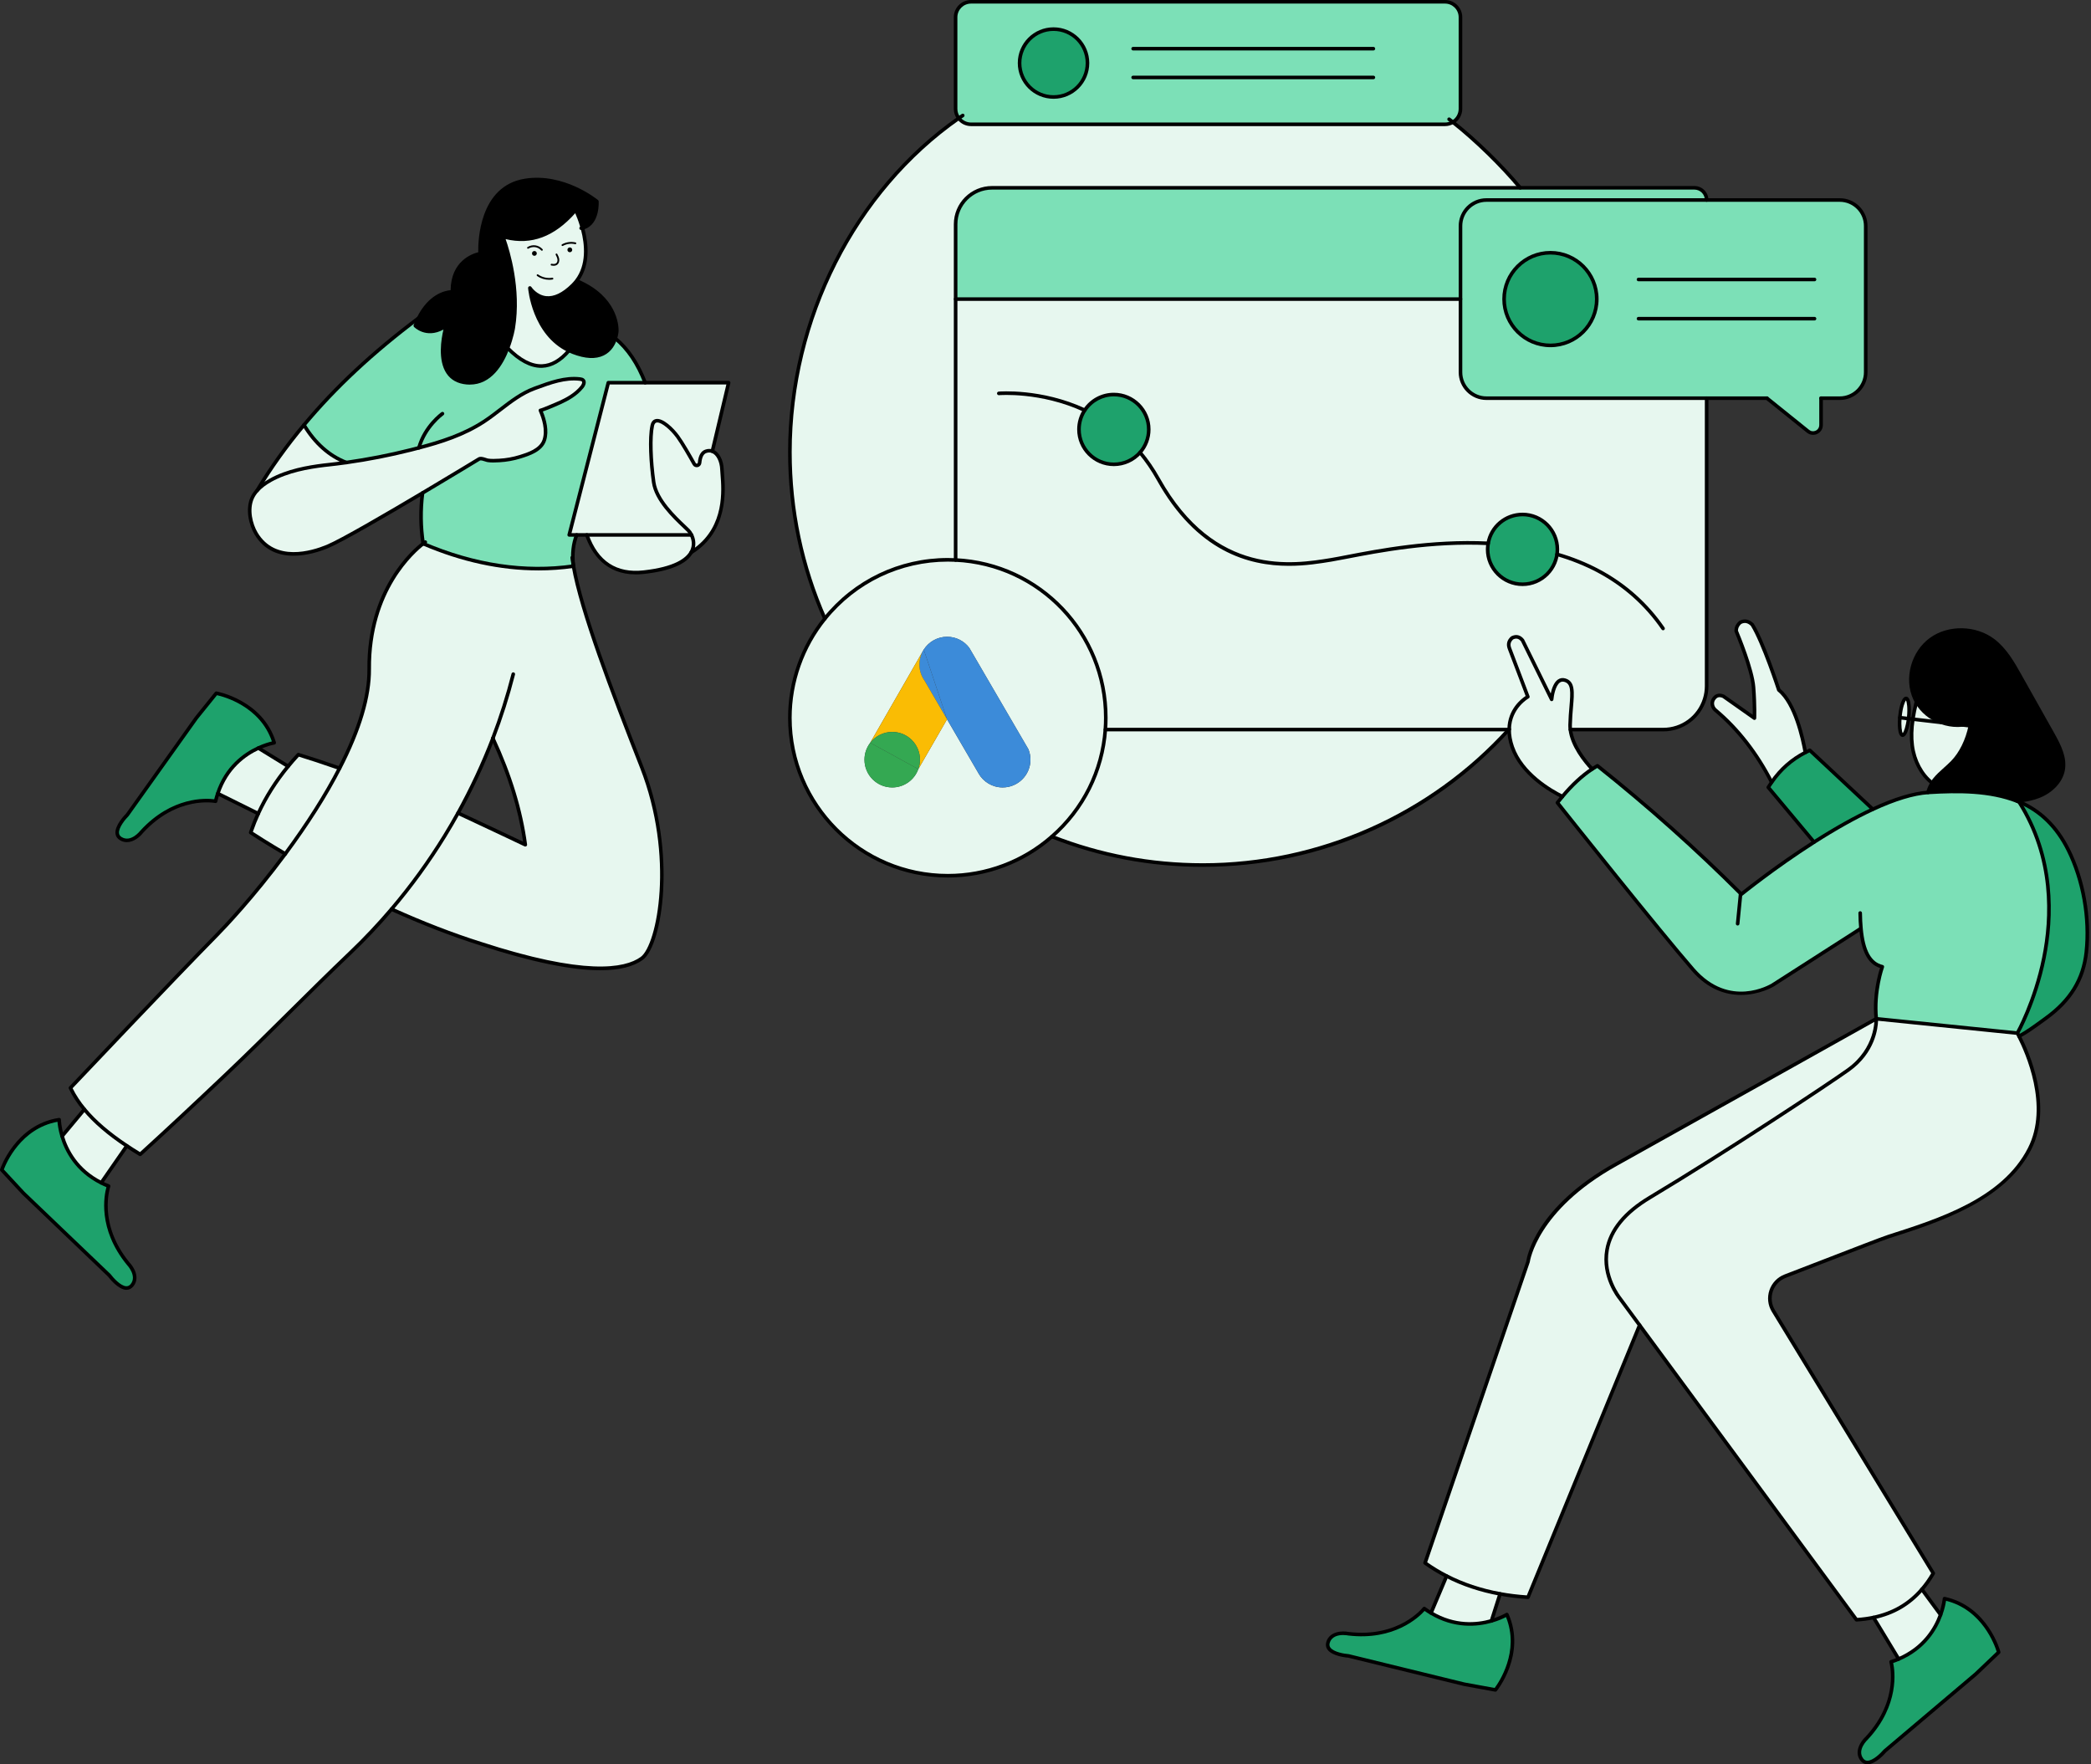 <svg xmlns="http://www.w3.org/2000/svg" width="448" height="378" viewBox="0 0 448 378" fill="none"><rect x="0" y="0" width="448" height="378" fill="#333333" stroke="none"/><g clip-path="url(#clip0_1368_10060)"><path d="M443.121 182.075C446.364 188.585 447.79 196.782 446.994 204.01C446.314 210.193 443.275 214.57 438.333 218.148C436.473 219.493 434.613 220.918 432.584 222.017C432.361 221.583 432.223 221.345 432.223 221.345C432.223 221.345 447.248 194.929 432.569 171.788C437.368 173.763 440.823 177.483 443.117 182.075H443.121Z" fill="#1EA26C"></path><path d="M439.77 157.216C441.119 159.626 442.525 162.293 442.01 165.009C441.522 167.596 439.324 169.59 436.88 170.574C435.374 171.177 433.779 171.461 432.15 171.627C426.224 169.321 419.492 169.386 413.255 169.759C413.201 169.759 413.147 169.767 413.093 169.774C413.255 169.064 413.57 168.376 413.97 167.745C414.104 167.526 414.262 167.319 414.419 167.115C415.537 165.697 417.04 164.617 418.3 163.322C420.318 161.251 421.567 158.361 422.155 155.51C422.201 155.299 422.243 155.087 422.278 154.88C421.686 155.091 421.083 155.226 420.464 155.306H420.445C418.973 155.483 417.467 155.291 416.052 154.799H416.045C413.785 154.004 411.775 152.424 410.607 150.326C410.492 150.138 410.388 149.934 410.296 149.73C408.286 145.407 409.862 139.789 413.724 136.984C417.586 134.179 423.281 134.363 427.074 137.249C429.598 139.17 431.22 142.014 432.776 144.781C435.113 148.927 437.438 153.074 439.774 157.22L439.77 157.216Z" fill="black"></path><path d="M432.588 222.017C434.087 224.942 439.586 236.847 434.836 246.139C429.272 257.025 415.507 261.456 404.674 264.911C402.829 265.502 390.117 270.475 382.482 273.407C379.504 274.552 378.289 278.122 379.949 280.85L414.204 337.067C413.462 338.358 412.652 339.495 411.768 340.514C408.943 343.784 405.442 345.686 401.411 346.539C400.235 346.789 399.017 346.946 397.753 347.027L351.29 283.917L346.994 278.072C346.994 278.072 337.344 266.217 353.476 256.572C369.608 246.922 391.801 232.239 396.016 229.207C402.341 224.665 401.988 218.259 401.988 218.259L432.231 221.341C432.231 221.341 432.365 221.579 432.592 222.013L432.588 222.017Z" fill="#E7F7EF"></path><path d="M398.709 198.914L379.807 211.031C379.807 211.031 370.557 216.726 362.725 207.711C354.901 198.699 333.678 171.973 333.678 171.973C334.031 171.519 334.385 171.085 334.742 170.655C336.79 168.199 338.915 166.208 341.121 164.756C341.494 164.51 341.867 164.279 342.247 164.064C352.719 172.391 362.967 181.46 372.932 191.429L373.082 191.579C373.082 191.579 379.999 185.96 388.664 180.415C392.653 177.864 397.026 175.331 401.253 173.371C405.507 171.404 409.623 170.013 413.089 169.775C413.143 169.767 413.197 169.759 413.25 169.759C419.487 169.386 426.22 169.317 432.145 171.627C432.288 171.673 432.422 171.734 432.568 171.788H432.576C447.255 194.933 432.23 221.345 432.23 221.345L401.987 218.263C401.392 212.337 403.29 207.119 403.29 207.119C400.296 206.427 399.101 203.23 398.709 198.914Z" fill="#7CE0B7"></path><path d="M406.79 355.435C412.239 353.106 414.683 348.948 415.771 345.966V345.959C416.497 343.957 416.612 342.493 416.612 342.493C425.762 344.479 428.225 353.983 428.225 353.983L423.306 358.667L403.835 375.137C403.835 375.137 400.503 379.134 398.893 376.978C397.279 374.818 399.965 372.37 399.965 372.37C407.601 364.124 405.165 356.046 405.165 356.046C405.733 355.862 406.279 355.658 406.794 355.435H406.79Z" fill="#1EA26C"></path><path d="M420.459 155.303L422.15 155.506C421.558 158.358 420.309 161.247 418.295 163.319C417.031 164.614 415.532 165.693 414.414 167.111C414.257 167.315 414.103 167.526 413.965 167.742C411.547 165.882 410.076 162.788 409.695 159.699C409.457 157.827 409.561 155.94 409.837 154.073L416.04 154.791H416.047C417.458 155.287 418.964 155.475 420.44 155.299H420.459V155.303Z" fill="#E7F7EF"></path><path d="M416.04 154.791L409.838 154.073C410.026 152.809 410.299 151.564 410.606 150.318C411.775 152.417 413.784 153.996 416.044 154.791H416.04Z" fill="#E7F7EF"></path><path d="M415.771 345.959V345.967C414.683 348.945 412.243 353.106 406.79 355.435L401.406 346.543C405.437 345.686 408.938 343.788 411.763 340.517L415.767 345.959H415.771Z" fill="#E7F7EF"></path><path d="M408.401 149.634C408.924 149.688 409.174 151.487 408.951 153.666C408.936 153.765 408.932 153.869 408.916 153.969L408.524 153.923L407.045 153.746C407.045 153.658 407.06 153.562 407.064 153.473C407.283 151.295 407.887 149.577 408.401 149.631V149.634Z" fill="#E7F7EF"></path><path d="M408.523 153.923L408.915 153.969C408.677 155.998 408.108 157.554 407.613 157.497C407.109 157.443 406.867 155.794 407.044 153.742L408.523 153.919V153.923Z" fill="#E7F7EF"></path><path d="M309.937 337.666C308.35 336.851 306.817 335.921 305.322 334.857L327.38 270.333C327.38 270.333 328.725 259.181 346.202 249.455C363.679 239.729 401.991 218.263 401.991 218.263C401.991 218.263 402.345 224.669 396.02 229.211C391.804 232.243 369.612 246.926 353.48 256.575C337.348 266.221 346.997 278.076 346.997 278.076L351.294 283.921L327.384 342.208C325.347 342.078 323.353 341.843 321.397 341.49C317.373 340.748 313.538 339.522 309.941 337.67L309.937 337.666Z" fill="#E7F7EF"></path><path d="M387.753 160.744L401.253 173.368C397.026 175.327 392.653 177.86 388.664 180.411L378.857 168.683C379.096 168.303 379.334 167.938 379.584 167.584C381.647 164.61 384.103 162.604 386.797 161.213C387.108 161.051 387.427 160.894 387.753 160.744Z" fill="#1EA26C"></path><path d="M399.732 48.408V79.742C399.732 82.816 397.242 85.306 394.176 85.306H390.164V91.063C390.164 92.5 388.5 93.295 387.382 92.4L378.566 85.306H318.469C315.402 85.306 312.912 82.816 312.912 79.742V48.408C312.912 45.333 315.402 42.851 318.469 42.851H394.176C397.242 42.851 399.732 45.333 399.732 48.408ZM342.11 64.079C342.11 58.595 337.664 54.149 332.18 54.149C326.696 54.149 322.25 58.595 322.25 64.079C322.25 69.562 326.696 74.001 332.18 74.001C337.664 74.001 342.11 69.555 342.11 64.079Z" fill="#7CE0B7"></path><path d="M381.11 147.817C384.584 150.645 386.229 157.996 386.798 161.213C384.104 162.604 381.648 164.614 379.585 167.584C376.441 161.447 372.464 156.271 367.557 152.152C366.965 151.656 366.723 150.856 366.953 150.165C367.015 149.988 367.096 149.827 367.219 149.669C367.226 149.661 367.226 149.654 367.234 149.654C367.714 148.974 368.387 148.82 369.251 149.177L375.896 153.862C375.896 153.862 376.011 151.256 375.7 147.217C375.381 143.186 371.98 135.186 371.98 135.186C371.995 134.563 372.164 133.944 372.867 133.345C373.805 132.857 374.647 133.072 375.419 133.821C377.794 137.614 381.114 147.817 381.114 147.817H381.11Z" fill="#E7F7EF"></path><path d="M244.26 96.942C245.42 95.62 246.119 93.895 246.119 92.008C246.119 87.881 242.772 84.534 238.645 84.534C236.04 84.534 233.746 85.863 232.416 87.885H232.408C231.628 89.064 231.175 90.482 231.175 92.004C231.175 96.131 234.522 99.478 238.649 99.478C240.889 99.478 242.892 98.495 244.263 96.938L244.26 96.942ZM318.848 116.406C318.775 116.829 318.733 117.263 318.733 117.701C318.733 121.828 322.08 125.175 326.207 125.175C330.334 125.175 333.674 121.828 333.674 117.701C333.674 113.574 330.334 110.227 326.207 110.227C322.522 110.227 319.459 112.894 318.852 116.402L318.848 116.406ZM365.65 85.31V146.994C365.65 147.959 365.5 148.889 365.227 149.765C364.047 153.558 360.512 156.313 356.335 156.313H336.448C336.402 155.967 336.387 155.629 336.394 155.287C336.51 150.069 337.739 146.43 335.28 145.719C332.828 145.008 332.436 149.83 332.436 149.83L326.199 137.18C325.577 136.408 324.828 136.231 323.967 136.665C323.171 137.376 323.11 138.137 323.402 138.917L327.337 149.273C327.337 149.273 323.429 151.391 323.34 156.202C323.306 156.236 323.271 156.275 323.24 156.309H236.824C236.885 155.476 236.92 154.626 236.92 153.777C236.92 135.643 222.659 120.833 204.744 119.972V64.075H312.907V79.738C312.907 82.812 315.397 85.302 318.464 85.302H365.646L365.65 85.31Z" fill="#E7F7EF"></path><path d="M365.65 42.851H318.468C315.401 42.851 312.911 45.334 312.911 48.408V64.079H204.748V48.035C204.748 43.727 208.245 40.238 212.553 40.238H363.04C364.485 40.238 365.653 41.406 365.653 42.851H365.65Z" fill="#7CE0B7"></path><path d="M332.184 54.149C337.667 54.149 342.113 58.595 342.113 64.079C342.113 69.562 337.667 74.001 332.184 74.001C326.7 74.001 322.254 69.555 322.254 64.079C322.254 58.603 326.7 54.149 332.184 54.149Z" fill="#1EA26C"></path><path d="M336.453 156.313C336.86 159.753 339.569 163.092 341.122 164.756C338.916 166.208 336.791 168.195 334.743 170.655C331.988 169.29 325.989 165.763 323.998 160.033C323.522 158.65 323.334 157.412 323.341 156.313C323.341 156.271 323.341 156.24 323.349 156.206C323.437 151.394 327.345 149.277 327.345 149.277L323.41 138.921C323.118 138.141 323.18 137.38 323.975 136.669C324.836 136.235 325.585 136.411 326.208 137.184L332.445 149.834C332.445 149.834 332.837 145.008 335.289 145.722C337.744 146.433 336.518 150.073 336.403 155.291C336.395 155.629 336.411 155.971 336.457 156.317L336.453 156.313Z" fill="#E7F7EF"></path><path d="M326.203 110.23C330.33 110.23 333.669 113.578 333.669 117.705C333.669 121.832 330.33 125.179 326.203 125.179C322.076 125.179 318.729 121.832 318.729 117.705C318.729 117.263 318.771 116.829 318.844 116.41C319.455 112.901 322.514 110.234 326.199 110.234L326.203 110.23Z" fill="#1EA26C"></path><path d="M325.708 40.238H212.549C208.242 40.238 204.745 43.727 204.745 48.035V119.976C204.195 119.949 203.638 119.934 203.081 119.934C192.432 119.934 182.929 124.852 176.727 132.542C171.908 121.628 169.233 109.546 169.233 96.85C169.233 68.217 183.114 40.926 205.413 25.324C206.009 26.119 206.966 26.634 208.038 26.634H309.599C310.218 26.634 310.786 26.465 311.274 26.173C316.27 30.116 321.727 35.45 325.704 40.234L325.708 40.238Z" fill="#E7F7EF"></path><path d="M236.827 156.313H323.244C307.058 174.144 283.69 185.334 257.717 185.334C246.308 185.334 235.402 183.174 225.384 179.239L225.376 179.232C231.859 173.56 236.155 165.432 236.824 156.313H236.827Z" fill="#E7F7EF"></path><path d="M306.598 345.575C311.69 348.614 316.501 348.142 319.549 347.273C321.597 346.681 322.853 345.909 322.853 345.909C326.627 354.482 320.398 362.06 320.398 362.06L313.708 360.838L288.937 354.778C288.937 354.778 283.745 354.432 284.545 351.861C285.344 349.291 288.902 350.021 288.902 350.021C300.066 351.343 305.157 344.625 305.157 344.625C305.638 344.979 306.122 345.29 306.602 345.575H306.598Z" fill="#1EA26C"></path><path d="M321.392 341.486L319.548 347.269C316.501 348.138 311.689 348.614 306.598 345.571L309.937 337.662C313.534 339.514 317.369 340.744 321.392 341.482V341.486Z" fill="#E7F7EF"></path><path d="M205.416 25.328C204.99 24.771 204.736 24.079 204.736 23.333V3.689C204.736 1.864 206.216 0.384 208.041 0.384H309.602C311.428 0.384 312.907 1.864 312.907 3.689V23.33C312.907 24.544 312.254 25.605 311.278 26.173C310.79 26.465 310.217 26.634 309.602 26.634H208.041C206.969 26.634 206.012 26.119 205.416 25.324V25.328ZM232.992 13.511C232.992 9.492 229.734 6.241 225.722 6.241C221.71 6.241 218.447 9.492 218.447 13.511C218.447 17.531 221.706 20.782 225.722 20.782C229.738 20.782 232.992 17.531 232.992 13.511Z" fill="#7CE0B7"></path><path d="M246.12 92.008C246.12 93.895 245.421 95.62 244.26 96.942C242.889 98.495 240.886 99.482 238.646 99.482C234.519 99.482 231.172 96.135 231.172 92.008C231.172 90.486 231.625 89.068 232.405 87.888H232.413C233.743 85.867 236.037 84.538 238.642 84.538C242.769 84.538 246.116 87.885 246.116 92.012L246.12 92.008Z" fill="#1EA26C"></path><path d="M204.745 119.976C222.664 120.837 236.92 135.647 236.92 153.781C236.92 154.63 236.886 155.479 236.824 156.313C236.152 165.436 231.856 173.56 225.377 179.232C219.424 184.458 211.619 187.62 203.081 187.62C184.389 187.62 169.233 172.472 169.233 153.781C169.233 145.738 172.035 138.356 176.727 132.553V132.546C182.929 124.856 192.432 119.937 203.081 119.937C203.638 119.937 204.195 119.953 204.745 119.98V119.976ZM220.777 162.761C220.777 161.966 220.619 161.213 220.335 160.521L219.493 159.076L208.395 140.039L207.654 138.775C206.566 137.349 204.856 136.427 202.923 136.427C200.825 136.427 198.98 137.514 197.928 139.155L197.912 139.171L197.609 139.701L186.445 159.13V159.138C185.673 160.141 185.212 161.397 185.212 162.761C185.212 166.047 187.871 168.706 191.157 168.706C193.735 168.706 195.929 167.069 196.748 164.775H196.755L202.904 154.107L209.644 165.674V165.69C210.67 167.496 212.603 168.71 214.824 168.71C218.11 168.71 220.777 166.051 220.777 162.765V162.761Z" fill="#E7F7EF"></path><path d="M225.723 6.241C229.735 6.241 232.993 9.492 232.993 13.511C232.993 17.531 229.735 20.782 225.723 20.782C221.711 20.782 218.448 17.531 218.448 13.511C218.448 9.492 221.707 6.241 225.723 6.241Z" fill="#1EA26C"></path><path d="M220.335 160.521C220.619 161.213 220.777 161.966 220.777 162.761C220.777 166.047 218.11 168.706 214.824 168.706C212.603 168.706 210.67 167.492 209.644 165.686V165.67L202.904 154.104L197.916 139.167L197.931 139.151C198.984 137.51 200.829 136.423 202.927 136.423C204.86 136.423 206.57 137.345 207.657 138.771L208.399 140.035L219.497 159.072L220.339 160.517L220.335 160.521Z" fill="#3C8BD9"></path><path d="M197.916 139.171L202.904 154.107L198.078 145.822C197.386 144.846 196.979 143.659 196.979 142.383C196.979 141.419 197.209 140.512 197.609 139.701L197.912 139.171H197.916Z" fill="#3C8BD9"></path><path d="M198.081 145.822L202.908 154.107L196.759 164.775C196.982 164.145 197.105 163.465 197.105 162.758C197.105 159.472 194.446 156.813 191.16 156.813C189.247 156.813 187.537 157.724 186.449 159.126L197.613 139.697C197.213 140.504 196.982 141.415 196.982 142.379C196.982 143.655 197.39 144.843 198.081 145.819V145.822Z" fill="#FABC04"></path><path d="M197.105 162.761C197.105 163.469 196.982 164.145 196.759 164.779H196.752L186.449 159.138V159.13C187.537 157.724 189.247 156.817 191.16 156.817C194.446 156.817 197.105 159.476 197.105 162.761Z" fill="#34A852"></path><path d="M186.449 159.138L196.752 164.779C195.93 167.073 193.739 168.71 191.161 168.71C187.875 168.71 185.216 166.051 185.216 162.765C185.216 161.401 185.677 160.145 186.449 159.142V159.138Z" fill="#34A852"></path><path d="M156.11 81.99L152.621 96.677C152.198 96.519 151.725 96.516 151.21 96.696C150.323 97.015 149.996 98.076 149.9 99.14C149.846 99.759 149.039 99.939 148.739 99.398C147.675 97.484 146.172 94.886 145.204 93.553C143.54 91.278 140.297 88.599 139.747 91.205C139.19 93.818 139.428 98.91 140.058 103.333C140.696 107.763 145.992 112.113 147.498 113.654C147.721 113.885 147.952 114.212 148.151 114.604H121.955L130.336 81.986H156.114L156.11 81.99Z" fill="#E7F7EF"></path><path d="M154.692 100.647C154.761 103.002 156.621 113.047 148.09 118.354C148.886 116.982 148.64 115.583 148.152 114.607C147.956 114.215 147.725 113.889 147.498 113.658C145.992 112.117 140.697 107.767 140.059 103.337C139.429 98.91 139.19 93.822 139.747 91.209C140.297 88.603 143.54 91.282 145.204 93.557C146.176 94.886 147.675 97.488 148.74 99.401C149.039 99.943 149.846 99.763 149.9 99.144C149.996 98.08 150.323 97.019 151.211 96.7C151.725 96.516 152.202 96.523 152.621 96.681C153.835 97.123 154.631 98.779 154.692 100.65V100.647Z" fill="#E7F7EF"></path><path d="M148.147 114.607C148.635 115.583 148.881 116.982 148.086 118.354C147.056 120.137 144.251 121.882 137.926 122.581C130.651 123.388 127.285 119.027 125.729 114.607H148.147Z" fill="#E7F7EF"></path><path d="M90.671 116.475H90.663C90.106 112.92 90.06 109.301 90.529 105.623C97.092 101.719 102.622 98.352 102.622 98.352C103.129 98.049 104.021 98.541 104.555 98.629C105.327 98.744 106.169 98.698 106.945 98.656C108.478 98.575 110 98.302 111.456 97.849C113.386 97.246 115.956 96.389 116.637 94.26C117.29 92.223 116.617 89.802 115.787 87.915C115.833 88.031 119.692 86.374 120.003 86.232C121.747 85.433 123.465 84.434 124.691 82.912C125.037 82.489 125.321 81.825 124.929 81.448C124.76 81.287 124.507 81.244 124.276 81.21C120.937 80.795 117.59 82.097 114.515 83.227C110.43 84.734 107.302 87.958 103.706 90.313C99.409 93.122 94.644 94.656 89.745 95.947C89.153 96.104 88.565 96.25 87.973 96.4C83.427 97.545 78.823 98.445 74.189 99.094C70.519 97.668 67.499 94.986 65.12 91.043C72.245 82.505 80.568 74.973 89.702 68.125C89.702 68.133 89.703 68.14 89.695 68.144C89.437 68.64 89.199 69.182 88.976 69.774C88.976 69.774 91.589 72.556 95.62 69.774C95.62 69.774 92.066 81.279 100.005 81.99C104.778 82.416 107.418 78.093 108.755 74.573C113.378 79.258 117.789 79.949 121.92 75.096C122.197 75.23 122.485 75.353 122.781 75.469C128.991 77.859 131.128 74.715 131.827 72.502C134.744 74.927 136.754 78.205 138.222 81.99H130.328L121.947 114.607H123.55C122.789 116.521 122.558 118.685 122.831 121.083C122.831 121.102 122.839 121.125 122.839 121.144L122.858 121.267V121.294C112.052 122.835 101.331 121.036 90.667 116.475H90.671Z" fill="#7CE0B7"></path><path d="M83.885 194.787C81.102 198.065 78.143 201.201 75.019 204.175C66.035 212.748 57.365 221.698 48.346 230.256C42.294 235.997 36.199 241.704 30.035 247.318C29.052 246.723 28.095 246.115 27.173 245.501C23.56 243.099 20.432 240.52 18.077 237.681C16.862 236.22 15.855 234.695 15.091 233.085C15.091 233.085 36.714 210.231 46.36 200.432C50.003 196.728 55.59 190.407 61.12 182.944C65.32 177.272 69.489 170.943 72.752 164.598C76.572 157.186 79.15 149.754 79.096 143.34C78.954 126.428 88.457 118.162 90.663 116.471H90.671C101.335 121.033 112.056 122.831 122.862 121.29H122.87C124.526 130.736 130.64 146.898 137.495 164.372C144.804 183.036 141.403 202.488 137.495 205.332C133.579 208.183 124.33 209.132 102.975 202.169C96.358 200.086 89.871 197.485 83.892 194.783H83.885V194.787ZM105.604 158.192C103.494 163.691 100.996 169.044 98.137 174.198C104.728 177.264 112.548 180.984 112.548 180.984C111.441 172.787 108.897 165.298 105.604 158.192Z" fill="#E7F7EF"></path><path d="M132.155 70.757C132.155 71.007 132.093 71.695 131.836 72.502C131.136 74.715 129 77.855 122.79 75.469C122.49 75.353 122.206 75.23 121.929 75.096C114.251 71.48 113.54 61.704 113.54 61.704C113.54 61.704 116.86 66.922 122.728 61.112C123.028 60.812 123.297 60.501 123.551 60.182C131.939 63.683 132.155 69.866 132.155 70.757Z" fill="black"></path><path d="M89.707 68.125C92.62 62.334 96.927 62.538 96.927 62.538C96.812 55.182 102.861 54.352 102.861 54.352C102.861 54.352 101.95 40.319 112.544 38.655C120.803 37.363 127.881 43.162 127.881 43.162C127.881 43.162 128.254 47.947 124.78 48.842C124.15 46.563 123.346 44.98 123.346 44.98C119.158 49.879 114.204 52.527 107.718 50.675C107.718 50.675 111.591 60.243 109.97 70.25C109.97 70.25 109.651 72.233 108.755 74.573C107.418 78.097 104.778 82.42 100.005 81.99C92.066 81.279 95.621 69.773 95.621 69.773C91.59 72.556 88.977 69.773 88.977 69.773C89.199 69.182 89.438 68.64 89.695 68.144C89.703 68.136 89.703 68.129 89.703 68.125H89.707Z" fill="black"></path><path d="M124.93 81.448C125.321 81.828 125.037 82.493 124.691 82.912C123.462 84.434 121.744 85.429 120.003 86.232C119.692 86.374 115.837 88.031 115.788 87.915C116.614 89.802 117.286 92.223 116.637 94.26C115.957 96.393 113.386 97.246 111.457 97.849C109.996 98.302 108.479 98.575 106.945 98.656C106.173 98.698 105.331 98.744 104.555 98.629C104.017 98.541 103.129 98.045 102.622 98.352C102.622 98.352 97.092 101.719 90.529 105.623C82.574 110.353 73.106 115.856 70.12 117.094C64.847 119.273 58.222 119.945 54.868 114.312C53.603 112.186 52.989 109.016 54.026 106.691C54.284 106.115 54.645 105.585 55.071 105.108C55.878 104.197 56.924 103.467 57.957 102.887C61.431 100.946 65.551 100.151 69.463 99.671C69.712 99.644 69.958 99.617 70.208 99.59C71.538 99.448 72.867 99.278 74.193 99.094C78.828 98.441 83.431 97.545 87.977 96.4C88.569 96.25 89.157 96.1 89.749 95.947C94.648 94.656 99.413 93.122 103.71 90.313C107.306 87.958 110.434 84.734 114.519 83.227C117.594 82.101 120.941 80.799 124.28 81.21C124.511 81.244 124.76 81.283 124.933 81.448H124.93Z" fill="#E7F7EF"></path><path d="M124.784 48.842C125.671 52.078 126.202 56.716 123.55 60.182C123.3 60.501 123.028 60.812 122.728 61.112C116.856 66.922 113.54 61.704 113.54 61.704C113.54 61.704 114.251 71.476 121.929 75.096C117.794 79.949 113.382 79.258 108.763 74.573C109.659 72.233 109.977 70.25 109.977 70.25C111.599 60.247 107.726 50.675 107.726 50.675C114.212 52.527 119.169 49.879 123.354 44.98C123.354 44.98 124.154 46.563 124.788 48.842H124.784Z" fill="#E7F7EF"></path><path d="M74.193 99.094C72.871 99.278 71.538 99.448 70.208 99.59C69.958 99.617 69.712 99.644 69.463 99.671C65.554 100.151 61.435 100.946 57.957 102.887C56.927 103.463 55.882 104.197 55.071 105.108C58.065 100.128 61.431 95.451 65.124 91.047C67.499 94.99 70.519 97.672 74.193 99.098V99.094Z" fill="#E7F7EF"></path><path d="M63.917 161.689C66.192 162.369 69.34 163.419 72.756 164.602C69.49 170.947 65.324 177.272 61.124 182.948C56.474 180.212 53.719 178.379 53.719 178.379C54.18 176.999 54.718 175.642 55.333 174.313C56.947 170.777 59.079 167.404 61.731 164.187C62.423 163.346 63.149 162.512 63.917 161.689Z" fill="#E7F7EF"></path><path d="M55.359 160.271L61.731 164.187C59.075 167.404 56.946 170.777 55.332 174.313L46.659 170.009C48.527 164.375 52.481 161.593 55.359 160.271Z" fill="#E7F7EF"></path><path d="M58.746 159.145C58.746 159.145 57.301 159.376 55.36 160.271C52.482 161.593 48.524 164.379 46.66 170.009C46.475 170.539 46.322 171.096 46.184 171.673C46.184 171.673 37.937 169.917 30.355 178.209C30.355 178.209 28.134 181.088 25.847 179.662C23.569 178.236 27.273 174.586 27.273 174.586L42.068 153.819L46.337 148.524C46.337 148.524 56.01 150.192 58.746 159.145Z" fill="#1EA26C"></path><path d="M21.689 253.405C22.185 253.655 22.719 253.901 23.276 254.116C23.276 254.116 20.344 262.025 27.465 270.725C27.465 270.725 29.997 273.33 28.26 275.386C26.516 277.442 23.434 273.253 23.434 273.253L5.008 255.622L0.385 250.642C0.385 250.642 3.424 241.312 12.674 239.886C12.674 239.886 12.693 241.358 13.304 243.41C14.207 246.442 16.394 250.754 21.685 253.409L21.689 253.405Z" fill="#1EA26C"></path><path d="M27.172 245.501L21.689 253.409C16.393 250.754 14.211 246.446 13.308 243.41L18.08 237.68C20.436 240.516 23.564 243.095 27.176 245.501H27.172Z" fill="#E7F7EF"></path><path d="M105.6 158.573C105.554 158.573 105.508 158.565 105.462 158.546C105.262 158.469 105.166 158.246 105.239 158.05C106.949 153.585 108.413 148.973 109.597 144.335C109.651 144.128 109.858 144.005 110.066 144.059C110.273 144.112 110.396 144.32 110.342 144.527C109.155 149.192 107.679 153.835 105.958 158.327C105.9 158.481 105.754 158.573 105.6 158.573Z" fill="black"></path><path d="M30.035 247.702C29.966 247.702 29.897 247.683 29.836 247.645C28.775 246.999 27.834 246.404 26.957 245.816C23.011 243.191 20.01 240.609 17.781 237.923C16.524 236.416 15.502 234.841 14.745 233.246C14.676 233.104 14.703 232.931 14.814 232.815C15.029 232.589 36.549 209.851 46.087 200.159C47.797 198.419 53.914 192.024 60.812 182.709C65.573 176.28 69.478 170.124 72.414 164.418C76.645 156.209 78.766 149.12 78.716 143.34C78.57 126.124 88.45 117.682 90.433 116.164C90.602 116.033 90.844 116.068 90.971 116.237C91.101 116.406 91.067 116.648 90.897 116.775C88.965 118.254 79.342 126.485 79.484 143.336C79.534 149.242 77.386 156.452 73.098 164.771C70.143 170.516 66.219 176.703 61.431 183.17C54.502 192.524 48.354 198.953 46.636 200.701C37.575 209.909 17.677 230.913 15.556 233.154C16.274 234.61 17.224 236.047 18.376 237.431C20.555 240.059 23.503 242.592 27.388 245.174C28.187 245.708 29.04 246.254 29.993 246.834C35.446 241.865 41.203 236.501 48.085 229.972C52.739 225.556 57.377 220.957 61.861 216.511C66.062 212.345 70.408 208.037 74.758 203.891C77.851 200.947 80.822 197.796 83.592 194.534C87.754 189.642 91.574 184.381 94.948 178.897C95.955 177.256 96.915 175.612 97.803 174.005C100.643 168.883 103.148 163.515 105.247 158.05C105.323 157.85 105.542 157.754 105.742 157.827C105.942 157.904 106.038 158.127 105.965 158.323C103.855 163.822 101.335 169.225 98.475 174.374C97.58 175.992 96.616 177.645 95.601 179.297C92.208 184.815 88.365 190.111 84.177 195.029C81.391 198.315 78.397 201.481 75.284 204.444C70.942 208.587 66.6 212.891 62.399 217.056C57.911 221.506 53.273 226.106 48.611 230.529C41.633 237.146 35.815 242.569 30.293 247.595C30.22 247.66 30.128 247.695 30.035 247.695V247.702Z" fill="black"></path><path d="M90.671 116.859C90.556 116.859 90.444 116.809 90.368 116.713C90.237 116.548 90.264 116.306 90.433 116.175C90.733 115.941 90.906 115.826 90.906 115.826C91.082 115.706 91.321 115.756 91.44 115.933C91.559 116.11 91.509 116.348 91.332 116.467C91.324 116.471 91.171 116.575 90.909 116.782C90.84 116.836 90.756 116.863 90.671 116.863V116.859Z" fill="black"></path><path d="M61.12 183.328C61.054 183.328 60.985 183.313 60.924 183.274C56.32 180.565 53.53 178.713 53.499 178.694C53.353 178.598 53.292 178.417 53.35 178.252C53.822 176.841 54.372 175.462 54.979 174.148C56.601 170.601 58.772 167.165 61.431 163.937C62.157 163.053 62.899 162.208 63.633 161.42C63.733 161.313 63.883 161.274 64.025 161.313C66.092 161.931 68.986 162.884 72.879 164.229C73.078 164.299 73.186 164.518 73.117 164.717C73.048 164.917 72.829 165.025 72.629 164.956C68.89 163.661 66.077 162.735 64.036 162.116C63.368 162.838 62.691 163.615 62.03 164.422C59.413 167.596 57.277 170.973 55.682 174.463C55.125 175.666 54.618 176.926 54.176 178.209C54.948 178.717 57.508 180.365 61.316 182.606C61.5 182.713 61.558 182.948 61.454 183.132C61.381 183.255 61.254 183.32 61.123 183.32L61.12 183.328Z" fill="black"></path><path d="M122.835 121.467C122.65 121.467 122.489 121.336 122.458 121.152C122.351 120.552 122.274 119.995 122.212 119.518C122.185 119.307 122.331 119.115 122.543 119.088C122.75 119.057 122.946 119.207 122.973 119.419C123.035 119.887 123.111 120.433 123.215 121.017C123.254 121.225 123.115 121.425 122.904 121.463C122.881 121.467 122.858 121.471 122.835 121.471V121.467Z" fill="black"></path><path d="M128.607 207.872C122.362 207.872 113.758 206.093 102.856 202.538C96.85 200.648 90.421 198.157 83.746 195.145C83.604 195.087 83.504 194.949 83.504 194.787C83.504 194.576 83.673 194.403 83.884 194.403H83.892C83.946 194.403 84 194.415 84.05 194.438C90.701 197.443 97.107 199.921 103.091 201.804C125.121 208.99 133.837 207.522 137.268 205.024C140.8 202.454 144.581 183.524 137.138 164.518C130.663 148.009 124.199 131.078 122.493 121.375C122.485 121.34 122.477 121.302 122.477 121.267C122.477 121.056 122.65 120.883 122.862 120.883C123.046 120.883 123.2 121.013 123.238 121.186C123.238 121.198 123.246 121.213 123.246 121.229C124.933 130.862 131.385 147.755 137.853 164.237C142.21 175.366 142.375 185.664 142.087 190.81C141.676 198.084 139.924 204.045 137.722 205.647C135.681 207.13 132.638 207.872 128.607 207.872Z" fill="black"></path><path d="M112.544 181.368C112.486 181.368 112.432 181.357 112.379 181.33C112.302 181.291 104.485 177.575 97.972 174.543C97.78 174.455 97.695 174.224 97.787 174.032C97.876 173.84 98.103 173.756 98.299 173.848C103.725 176.373 110.057 179.378 112.067 180.331C111.026 173.191 108.793 165.997 105.254 158.354C105.231 158.304 105.219 158.246 105.219 158.192C105.219 157.981 105.392 157.804 105.604 157.804C105.777 157.804 105.919 157.912 105.969 158.066C109.646 166.016 111.925 173.494 112.928 180.93C112.947 181.068 112.886 181.211 112.774 181.291C112.709 181.341 112.628 181.364 112.548 181.364L112.544 181.368Z" fill="black"></path><path d="M13.308 243.794C13.22 243.794 13.135 243.764 13.062 243.706C12.901 243.572 12.878 243.329 13.012 243.164L17.785 237.435C17.92 237.273 18.166 237.25 18.327 237.385C18.488 237.519 18.512 237.761 18.377 237.926L13.604 243.656C13.527 243.748 13.42 243.794 13.308 243.794Z" fill="black"></path><path d="M21.689 253.793C21.478 253.793 21.305 253.624 21.305 253.413C21.305 253.336 21.328 253.251 21.374 253.186L26.858 245.278C26.977 245.105 27.219 245.059 27.392 245.182C27.565 245.301 27.611 245.543 27.488 245.716L22.016 253.605C21.946 253.716 21.827 253.789 21.689 253.789V253.793Z" fill="black"></path><path d="M27.107 276.343C27.084 276.343 27.061 276.343 27.038 276.343C25.278 276.281 23.376 273.822 23.145 273.515L4.742 255.903L0.104 250.904C0.008 250.8 -0.023 250.654 0.02 250.523C0.05 250.427 3.244 240.951 12.616 239.506C12.728 239.49 12.839 239.521 12.924 239.59C13.008 239.663 13.058 239.767 13.058 239.879C13.058 239.894 13.089 241.331 13.673 243.299C14.576 246.334 16.728 250.489 21.858 253.063C22.373 253.324 22.899 253.559 23.411 253.759C23.607 253.836 23.703 254.055 23.634 254.251C23.607 254.327 20.874 262.067 27.757 270.483C28.694 271.447 30.097 273.799 28.548 275.636C28.153 276.105 27.665 276.339 27.104 276.339L27.107 276.343ZM0.827 250.554L5.288 255.365L23.699 272.98C23.699 272.98 23.73 273.011 23.741 273.03C24.252 273.722 25.843 275.532 27.061 275.574C27.407 275.586 27.707 275.444 27.964 275.144C29.459 273.376 27.211 271.021 27.188 270.998C20.848 263.25 22.338 256.014 22.803 254.347C22.373 254.17 21.943 253.97 21.512 253.751C16.136 251.057 13.88 246.7 12.935 243.522C12.509 242.088 12.363 240.939 12.313 240.34C4.477 241.785 1.33 249.209 0.823 250.558L0.827 250.554Z" fill="black"></path><path d="M319.544 347.657C319.333 347.657 319.16 347.488 319.16 347.277C319.16 347.238 319.168 347.192 319.179 347.154L321.024 341.371C321.089 341.167 321.304 341.055 321.508 341.121C321.712 341.186 321.823 341.401 321.758 341.605L319.917 347.377C319.871 347.538 319.725 347.657 319.548 347.657H319.544Z" fill="black"></path><path d="M306.597 345.959C306.386 345.959 306.213 345.79 306.213 345.578C306.213 345.528 306.224 345.471 306.244 345.421L309.575 337.528C309.629 337.382 309.771 337.278 309.937 337.278C310.148 337.278 310.321 337.447 310.321 337.658V337.666C310.321 337.716 310.309 337.77 310.29 337.816L306.958 345.709C306.905 345.855 306.762 345.959 306.597 345.959Z" fill="black"></path><path d="M320.392 362.444C320.369 362.444 320.346 362.444 320.323 362.437L313.633 361.215L288.87 355.158C288.486 355.128 285.388 354.847 284.389 353.398C284.055 352.91 283.982 352.353 284.17 351.746C284.885 349.448 287.625 349.367 288.974 349.644C299.768 350.924 304.794 344.46 304.844 344.391C304.971 344.222 305.209 344.187 305.378 344.314C305.82 344.637 306.285 344.944 306.793 345.244C311.723 348.188 316.392 347.769 319.439 346.9C321.407 346.335 322.636 345.586 322.648 345.578C322.744 345.521 322.856 345.505 322.963 345.54C323.071 345.575 323.155 345.651 323.201 345.751C327.025 354.44 320.754 362.225 320.688 362.302C320.615 362.391 320.504 362.441 320.392 362.441V362.444ZM287.763 350.301C286.752 350.301 285.338 350.566 284.904 351.973C284.785 352.349 284.823 352.672 285.023 352.96C285.711 353.967 288.094 354.336 288.954 354.394C288.977 354.394 289.001 354.398 289.02 354.405L313.79 360.465L320.231 361.641C321.092 360.488 325.657 353.84 322.663 346.455C322.133 346.735 321.084 347.231 319.651 347.642C316.457 348.553 311.565 348.991 306.401 345.905C305.982 345.655 305.59 345.405 305.213 345.14C304.057 346.428 298.765 351.573 288.851 350.401C288.793 350.39 288.343 350.301 287.767 350.301H287.763Z" fill="black"></path><path d="M415.771 346.343C415.652 346.343 415.537 346.289 415.46 346.186L411.456 340.744C411.329 340.575 411.368 340.333 411.537 340.206C411.71 340.079 411.948 340.118 412.075 340.287L416.079 345.728C416.206 345.897 416.167 346.139 415.998 346.266C415.929 346.316 415.848 346.339 415.771 346.339V346.343Z" fill="black"></path><path d="M406.79 355.823C406.632 355.823 406.498 355.731 406.436 355.596L401.075 346.743C400.964 346.562 401.025 346.324 401.206 346.216C401.387 346.109 401.625 346.162 401.732 346.347L407.116 355.239C407.151 355.301 407.17 355.37 407.17 355.439C407.17 355.65 406.997 355.827 406.786 355.827L406.79 355.823Z" fill="black"></path><path d="M400.1 378C400.1 378 400.065 378 400.046 378C399.454 377.985 398.963 377.716 398.582 377.208C397.141 375.279 398.686 373.016 399.704 372.086C407.082 364.116 404.819 356.238 404.796 356.158C404.734 355.958 404.846 355.746 405.046 355.681C405.603 355.5 406.137 355.301 406.64 355.085C411.909 352.837 414.311 348.841 415.398 345.87C415.398 345.859 415.406 345.844 415.41 345.832C416.109 343.903 416.228 342.477 416.228 342.466C416.236 342.354 416.294 342.254 416.382 342.189C416.47 342.124 416.586 342.101 416.693 342.124C425.966 344.137 428.571 353.794 428.594 353.894C428.629 354.029 428.587 354.171 428.487 354.271L423.568 358.955L404.104 375.421C403.858 375.714 401.845 378.012 400.1 378.012V378ZM405.618 356.3C405.98 357.994 407.025 365.307 400.246 372.632C400.123 372.743 397.814 374.899 399.201 376.747C399.435 377.062 399.72 377.224 400.069 377.231C401.276 377.258 402.986 375.552 403.539 374.891C403.555 374.876 403.57 374.857 403.585 374.845L423.057 358.375L427.791 353.867C427.365 352.492 424.679 344.887 416.943 342.965C416.858 343.553 416.643 344.679 416.144 346.063C416.144 346.074 416.136 346.089 416.132 346.101C414.999 349.214 412.482 353.425 406.944 355.789C406.521 355.973 406.079 356.142 405.618 356.3Z" fill="black"></path><path d="M61.73 164.571C61.661 164.571 61.592 164.552 61.531 164.514L55.159 160.598C54.979 160.487 54.921 160.248 55.032 160.068C55.144 159.887 55.378 159.829 55.563 159.941L61.934 163.857C62.115 163.968 62.172 164.206 62.061 164.387C61.988 164.506 61.861 164.571 61.734 164.571H61.73Z" fill="black"></path><path d="M55.333 174.697C55.275 174.697 55.218 174.686 55.164 174.659L46.491 170.355C46.298 170.259 46.222 170.028 46.318 169.84C46.41 169.648 46.644 169.571 46.833 169.667L55.506 173.971C55.698 174.067 55.775 174.297 55.679 174.486C55.613 174.62 55.475 174.701 55.333 174.701V174.697Z" fill="black"></path><path d="M27.177 180.434C26.677 180.434 26.159 180.304 25.647 179.985C25.109 179.647 24.802 179.178 24.737 178.594C24.544 176.845 26.708 174.609 26.981 174.336L41.756 153.593L46.041 148.282C46.13 148.174 46.268 148.12 46.406 148.143C46.506 148.159 56.344 149.957 59.114 159.03C59.145 159.138 59.13 159.253 59.072 159.345C59.014 159.441 58.914 159.503 58.807 159.522C58.791 159.522 57.385 159.756 55.521 160.617C52.643 161.939 48.835 164.664 47.025 170.128C47.025 170.128 47.025 170.128 47.025 170.132C46.852 170.628 46.702 171.162 46.56 171.757C46.514 171.961 46.31 172.088 46.106 172.046C46.026 172.03 37.975 170.443 30.643 178.463C30.028 179.262 28.675 180.431 27.181 180.431L27.177 180.434ZM46.495 148.943L42.371 154.054L27.588 174.805C27.588 174.805 27.561 174.839 27.546 174.855C26.931 175.462 25.367 177.299 25.501 178.505C25.54 178.851 25.72 179.12 26.055 179.332C28.018 180.554 29.971 178.075 30.055 177.971C36.807 170.585 44.181 171.016 45.895 171.239C46.018 170.754 46.149 170.309 46.295 169.886C48.193 164.16 52.186 161.309 55.199 159.922C56.551 159.295 57.666 158.988 58.25 158.853C55.694 151.295 47.897 149.254 46.495 148.947V148.943Z" fill="black"></path><path d="M115.311 122.208C107.207 122.208 98.903 120.41 90.533 116.832C90.387 116.779 90.283 116.636 90.283 116.475C90.283 116.264 90.452 116.091 90.664 116.091H90.671C90.721 116.091 90.775 116.102 90.821 116.121C101.7 120.775 112.464 122.389 122.805 120.913C123.031 120.879 123.247 121.063 123.247 121.294C123.247 121.498 123.093 121.663 122.893 121.678C120.388 122.035 117.859 122.212 115.311 122.212V122.208Z" fill="black"></path><path d="M90.663 116.859C90.479 116.859 90.313 116.725 90.283 116.533C89.722 112.947 89.675 109.262 90.144 105.573C90.171 105.362 90.363 105.212 90.575 105.239C90.786 105.266 90.936 105.458 90.909 105.669C90.448 109.285 90.494 112.901 91.044 116.414C91.074 116.625 90.932 116.821 90.725 116.852C90.705 116.852 90.686 116.855 90.663 116.855V116.859Z" fill="black"></path><path d="M62.906 119.065C59.828 119.065 56.627 118.016 54.537 114.508C53.322 112.463 52.531 109.093 53.676 106.534C53.941 105.942 54.314 105.377 54.787 104.851C55.524 104.021 56.527 103.248 57.769 102.553C61.488 100.474 65.946 99.717 69.412 99.29L70.165 99.209C71.368 99.079 72.667 98.917 74.139 98.714C78.773 98.06 83.396 97.157 87.881 96.028L87.927 96.016C88.499 95.87 89.072 95.724 89.648 95.574C94.264 94.36 99.136 92.842 103.498 89.99C104.685 89.214 105.85 88.319 106.972 87.454C109.25 85.702 111.61 83.888 114.384 82.866L114.78 82.72C117.712 81.644 121.036 80.422 124.322 80.829C124.583 80.868 124.929 80.918 125.19 81.171C125.74 81.702 125.482 82.551 124.983 83.158C123.607 84.86 121.682 85.882 120.156 86.582C120.122 86.597 117.566 87.762 116.302 88.157C117.024 89.921 117.658 92.311 116.998 94.379C116.24 96.754 113.428 97.634 111.568 98.218C110.081 98.683 108.528 98.96 106.96 99.044H106.914C106.153 99.086 105.292 99.132 104.493 99.013C104.297 98.983 104.09 98.913 103.871 98.84C103.509 98.721 103.017 98.56 102.814 98.683C102.76 98.714 97.207 102.095 90.717 105.953C83.077 110.496 73.324 116.179 70.258 117.447C68.617 118.124 65.811 119.065 62.899 119.065H62.906ZM89.844 96.316C89.268 96.469 88.692 96.615 88.115 96.761L88.069 96.773C83.558 97.91 78.908 98.821 74.243 99.475C72.763 99.678 71.457 99.843 70.246 99.97L69.501 100.051C66.107 100.47 61.75 101.208 58.141 103.221C56.973 103.874 56.039 104.593 55.355 105.362C54.937 105.83 54.606 106.326 54.372 106.845C53.342 109.154 54.076 112.233 55.194 114.112C58.956 120.433 66.78 118.054 69.966 116.736C72.99 115.484 82.704 109.823 90.325 105.292C96.811 101.434 102.36 98.06 102.414 98.026C102.921 97.722 103.579 97.937 104.109 98.11C104.301 98.172 104.478 98.233 104.612 98.252C105.327 98.36 106.115 98.318 106.872 98.279H106.918C108.424 98.199 109.911 97.93 111.337 97.488C113.047 96.954 115.629 96.143 116.264 94.148C116.901 92.154 116.164 89.745 115.43 88.073C115.43 88.073 115.43 88.069 115.43 88.065C115.349 87.869 115.441 87.646 115.633 87.566C115.687 87.543 115.741 87.531 115.799 87.535C116.306 87.404 119.392 86.09 119.837 85.886C121.286 85.222 123.111 84.257 124.387 82.674C124.66 82.343 124.837 81.898 124.656 81.725C124.572 81.644 124.376 81.613 124.214 81.59C121.117 81.206 118.027 82.343 115.038 83.442L114.642 83.588C111.975 84.572 109.665 86.347 107.429 88.065C106.295 88.938 105.119 89.841 103.909 90.636C99.459 93.549 94.513 95.09 89.837 96.32L89.844 96.316ZM116.075 87.662C116.102 87.692 116.121 87.723 116.141 87.762C116.125 87.723 116.102 87.689 116.075 87.662Z" fill="black"></path><path d="M89.749 96.327C89.714 96.327 89.68 96.323 89.645 96.312C89.441 96.254 89.322 96.043 89.38 95.839C90.709 91.093 94.421 88.423 94.579 88.311C94.752 88.188 94.99 88.231 95.113 88.403C95.236 88.576 95.194 88.815 95.021 88.938C94.986 88.965 91.374 91.57 90.118 96.043C90.072 96.212 89.914 96.323 89.749 96.323V96.327Z" fill="black"></path><path d="M55.071 105.492C55.006 105.492 54.936 105.473 54.875 105.438C54.694 105.331 54.633 105.093 54.744 104.912C57.669 100.043 61.062 95.297 64.832 90.801C71.591 82.704 79.653 75.188 89.479 67.821L89.579 67.745C89.714 67.645 89.848 67.541 89.987 67.441C90.159 67.318 90.398 67.356 90.525 67.529C90.647 67.702 90.609 67.941 90.436 68.067C90.305 68.163 90.171 68.263 90.04 68.359L89.94 68.436C80.164 75.764 72.144 83.243 65.423 91.293C61.681 95.758 58.31 100.474 55.405 105.308C55.332 105.427 55.205 105.496 55.075 105.496L55.071 105.492Z" fill="black"></path><path d="M74.193 99.478C74.147 99.478 74.1 99.471 74.054 99.451C70.319 98.003 67.207 95.24 64.797 91.243C64.686 91.063 64.747 90.824 64.928 90.717C65.108 90.609 65.347 90.667 65.454 90.847C67.771 94.694 70.761 97.349 74.331 98.737C74.527 98.814 74.627 99.036 74.55 99.232C74.492 99.386 74.346 99.478 74.193 99.478Z" fill="black"></path><path d="M148.148 114.992H121.952C121.833 114.992 121.721 114.938 121.648 114.842C121.575 114.75 121.548 114.627 121.579 114.511L129.96 81.894C130.002 81.725 130.156 81.606 130.333 81.606H156.11C156.229 81.606 156.337 81.659 156.41 81.752C156.483 81.844 156.51 81.963 156.483 82.078L152.994 96.765C152.944 96.973 152.74 97.1 152.533 97.05C152.325 97 152.198 96.792 152.248 96.589L155.626 82.374H130.633L122.447 114.223H148.148C148.359 114.223 148.532 114.396 148.532 114.607C148.532 114.819 148.359 114.992 148.148 114.992Z" fill="black"></path><path d="M122.862 121.663C122.651 121.663 122.482 121.505 122.478 121.298L122.463 121.206C122.463 121.186 122.459 121.163 122.459 121.144C122.459 121.144 122.459 121.136 122.455 121.113C122.178 118.646 122.428 116.41 123.2 114.465C123.277 114.269 123.504 114.173 123.7 114.25C123.896 114.327 123.992 114.554 123.915 114.75C123.189 116.579 122.954 118.696 123.22 121.04C123.22 121.056 123.22 121.067 123.22 121.083L123.239 121.206C123.239 121.225 123.243 121.248 123.243 121.267C123.243 121.478 123.07 121.667 122.858 121.667L122.862 121.663Z" fill="black"></path><path d="M138.225 82.374C138.072 82.374 137.926 82.282 137.868 82.128C136.289 78.047 134.233 74.992 131.589 72.798C131.427 72.663 131.404 72.421 131.539 72.256C131.673 72.095 131.915 72.072 132.081 72.206C134.828 74.489 136.957 77.644 138.587 81.852C138.663 82.047 138.563 82.27 138.367 82.347C138.321 82.366 138.275 82.374 138.229 82.374H138.225Z" fill="black"></path><path d="M100.674 82.405C100.447 82.405 100.213 82.393 99.979 82.374C98.053 82.201 96.605 81.406 95.671 80.015C93.753 77.156 94.541 72.575 95.01 70.608C91.221 72.648 88.731 70.07 88.704 70.039C88.604 69.931 88.573 69.777 88.623 69.639C88.858 69.024 89.092 68.486 89.346 67.994C89.349 67.979 89.357 67.968 89.365 67.952C91.867 62.976 95.363 62.265 96.543 62.169C96.624 55.913 101.166 54.36 102.465 54.045C102.415 51.87 102.603 39.827 112.487 38.278C120.822 36.975 127.835 42.624 128.127 42.866C128.208 42.932 128.258 43.028 128.265 43.135C128.265 43.185 128.596 47.912 125.249 49.103C126.075 52.3 126.467 56.62 124.138 60.021C132.124 63.564 132.535 69.57 132.535 70.757C132.535 71.057 132.466 71.783 132.197 72.617C131.828 73.782 131.032 75.342 129.33 76.16C127.616 76.987 125.368 76.871 122.643 75.822C122.321 75.695 122.029 75.569 121.752 75.434C113.966 71.764 113.156 61.827 113.148 61.727C113.136 61.55 113.244 61.389 113.409 61.335C113.578 61.281 113.759 61.346 113.855 61.492C113.866 61.508 114.989 63.222 116.998 63.444C118.678 63.629 120.514 62.753 122.451 60.835C122.72 60.566 122.978 60.274 123.235 59.947C123.235 59.947 123.239 59.94 123.243 59.936C125.698 56.723 125.31 52.431 124.496 49.276C124.327 49.268 124.177 49.149 124.138 48.98C124.1 48.819 124.173 48.657 124.3 48.573C123.923 47.289 123.5 46.26 123.243 45.675C118.743 50.729 113.851 52.55 108.329 51.228C109.174 53.634 111.714 61.861 110.346 70.304C110.335 70.385 110.012 72.352 109.113 74.704C107.76 78.266 105.212 82.397 100.67 82.397L100.674 82.405ZM95.629 69.389C95.709 69.389 95.79 69.412 95.855 69.462C95.986 69.558 96.044 69.727 95.994 69.885C95.974 69.947 94.068 76.249 96.309 79.584C97.108 80.775 98.365 81.456 100.048 81.606C104.548 82.013 107.076 77.928 108.402 74.435C109.27 72.16 109.593 70.208 109.597 70.189C111.184 60.413 107.407 50.917 107.368 50.821C107.314 50.686 107.341 50.529 107.437 50.421C107.534 50.314 107.687 50.268 107.829 50.31C113.571 51.951 118.412 50.179 123.062 44.734C123.147 44.638 123.27 44.588 123.4 44.603C123.527 44.619 123.639 44.696 123.696 44.811C123.727 44.872 124.434 46.279 125.045 48.361C127.478 47.447 127.531 44.138 127.508 43.358C126.505 42.593 119.988 37.886 112.606 39.039C102.484 40.626 103.237 54.195 103.245 54.333C103.257 54.533 103.114 54.71 102.914 54.737C102.68 54.771 97.204 55.621 97.316 62.534C97.316 62.641 97.273 62.741 97.2 62.814C97.123 62.887 97.016 62.926 96.916 62.922C96.747 62.918 92.82 62.822 90.068 68.275C90.06 68.29 90.056 68.306 90.049 68.321C89.838 68.728 89.638 69.17 89.442 69.67C90.053 70.189 92.239 71.649 95.413 69.459C95.479 69.412 95.556 69.389 95.632 69.389H95.629ZM114.097 62.91C114.581 65.612 116.314 72.025 122.094 74.75C122.355 74.877 122.628 74.996 122.932 75.111C125.449 76.08 127.497 76.203 129.007 75.472C130.46 74.773 131.151 73.409 131.474 72.387C131.712 71.641 131.774 70.996 131.774 70.757C131.774 69.647 131.378 63.994 123.669 60.651C123.45 60.916 123.231 61.158 123.005 61.385C120.891 63.479 118.839 64.428 116.914 64.213C115.665 64.071 114.72 63.464 114.097 62.91Z" fill="black"></path><path d="M115.945 78.808C113.589 78.808 111.08 77.475 108.482 74.842C108.332 74.692 108.336 74.446 108.482 74.3C108.632 74.15 108.874 74.154 109.024 74.3C111.549 76.86 113.923 78.116 116.137 78.036C118.035 77.966 119.88 76.894 121.624 74.846C121.763 74.685 122.005 74.665 122.166 74.804C122.328 74.942 122.347 75.184 122.209 75.346C120.318 77.563 118.285 78.727 116.164 78.804C116.087 78.804 116.014 78.808 115.937 78.808H115.945Z" fill="black"></path><path d="M136.231 123.065C129.729 123.065 126.739 118.635 125.367 114.738C125.298 114.538 125.402 114.319 125.602 114.246C125.801 114.177 126.02 114.281 126.093 114.481C128.122 120.249 132.092 122.846 137.883 122.201C144.535 121.467 146.921 119.599 147.751 118.162C147.859 117.978 148.093 117.916 148.278 118.02C148.462 118.127 148.524 118.362 148.42 118.546C147.083 120.86 143.567 122.347 137.968 122.965C137.364 123.031 136.784 123.065 136.231 123.065Z" fill="black"></path><path d="M148.086 118.738C147.99 118.738 147.893 118.7 147.817 118.631C147.69 118.508 147.663 118.316 147.751 118.162C148.566 116.759 148.132 115.441 147.801 114.78C147.632 114.442 147.425 114.139 147.217 113.927C146.998 113.704 146.698 113.42 146.345 113.082C144.212 111.061 140.239 107.302 139.674 103.39C139.09 99.305 138.771 93.925 139.366 91.128C139.566 90.175 140.089 89.871 140.492 89.783C142.026 89.453 144.335 91.724 145.507 93.33C146.56 94.771 148.189 97.634 149.069 99.213C149.146 99.352 149.269 99.344 149.319 99.332C149.361 99.325 149.496 99.282 149.511 99.109C149.646 97.595 150.172 96.662 151.075 96.339C151.663 96.131 152.224 96.124 152.751 96.32C154.069 96.8 155.003 98.533 155.072 100.639C155.08 100.881 155.106 101.208 155.137 101.6C155.406 104.939 156.125 113.812 148.285 118.685C148.224 118.723 148.151 118.742 148.082 118.742L148.086 118.738ZM140.827 90.517C140.769 90.517 140.711 90.521 140.658 90.532C140.561 90.552 140.262 90.617 140.12 91.285C139.62 93.63 139.747 98.452 140.435 103.279C140.961 106.926 144.804 110.565 146.871 112.521C147.236 112.867 147.544 113.155 147.767 113.385C148.032 113.658 148.282 114.019 148.489 114.431C148.962 115.376 149.092 116.39 148.885 117.343C155.26 112.628 154.641 105 154.372 101.653C154.338 101.238 154.311 100.912 154.303 100.654C154.246 98.89 153.5 97.403 152.486 97.034C152.132 96.904 151.744 96.911 151.333 97.057C150.737 97.269 150.384 97.984 150.276 99.171C150.238 99.621 149.915 99.986 149.477 100.078C149.039 100.17 148.616 99.974 148.397 99.578C147.528 98.018 145.914 95.182 144.888 93.776C143.689 92.135 141.833 90.509 140.823 90.509L140.827 90.517Z" fill="black"></path><path d="M203.08 188.005C184.204 188.005 168.849 172.653 168.849 153.781C168.849 145.999 171.527 138.39 176.392 132.35C176.4 132.334 176.411 132.319 176.423 132.303C182.959 124.199 192.674 119.549 203.076 119.549C203.637 119.549 204.202 119.565 204.76 119.592C223.009 120.468 237.3 135.485 237.3 153.781C237.3 154.611 237.27 155.472 237.204 156.34C236.543 165.332 232.428 173.564 225.626 179.52C219.397 184.992 211.388 188.005 203.076 188.005H203.08ZM177.057 132.745C177.057 132.745 177.038 132.776 177.022 132.792C172.246 138.702 169.613 146.157 169.613 153.781C169.613 172.226 184.623 187.236 203.076 187.236C211.2 187.236 219.028 184.293 225.119 178.943C231.77 173.122 235.79 165.075 236.439 156.286C236.501 155.437 236.532 154.596 236.532 153.785C236.532 135.9 222.559 121.221 204.721 120.364C204.179 120.337 203.626 120.325 203.076 120.325C192.928 120.325 183.447 124.856 177.053 132.753L177.057 132.745Z" fill="black"></path><path d="M238.646 99.863C234.315 99.863 230.787 96.339 230.787 92.004C230.787 90.456 231.237 88.957 232.086 87.673C232.098 87.654 232.113 87.639 232.128 87.62C233.585 85.445 236.017 84.146 238.646 84.146C242.976 84.146 246.504 87.669 246.504 92.004C246.504 93.91 245.809 95.755 244.548 97.192C243.053 98.89 240.901 99.863 238.646 99.863ZM232.697 88.15C231.951 89.299 231.56 90.632 231.56 92.008C231.56 95.916 234.738 99.098 238.649 99.098C240.682 99.098 242.623 98.222 243.976 96.689C245.113 95.394 245.739 93.73 245.739 92.008C245.739 88.1 242.561 84.918 238.649 84.918C236.259 84.918 234.05 86.106 232.739 88.096C232.728 88.115 232.712 88.131 232.697 88.146V88.15Z" fill="black"></path><path d="M326.204 125.559C321.873 125.559 318.346 122.036 318.346 117.701C318.346 117.247 318.388 116.79 318.469 116.337C319.122 112.575 322.377 109.842 326.204 109.842C330.531 109.842 334.055 113.366 334.055 117.701C334.055 122.036 330.535 125.559 326.204 125.559ZM326.204 110.615C322.75 110.615 319.818 113.078 319.226 116.471C319.153 116.882 319.114 117.294 319.114 117.701C319.114 121.609 322.292 124.791 326.204 124.791C330.116 124.791 333.286 121.613 333.286 117.701C333.286 113.789 330.108 110.611 326.204 110.611V110.615Z" fill="black"></path><path d="M225.722 21.162C221.499 21.162 218.063 17.731 218.063 13.507C218.063 9.284 221.499 5.853 225.722 5.853C229.945 5.853 233.377 9.284 233.377 13.507C233.377 17.731 229.945 21.162 225.722 21.162ZM225.722 6.625C221.922 6.625 218.832 9.715 218.832 13.511C218.832 17.308 221.922 20.398 225.722 20.398C229.523 20.398 232.608 17.308 232.608 13.511C232.608 9.715 229.519 6.625 225.722 6.625Z" fill="black"></path><path d="M332.183 74.385C326.496 74.385 321.869 69.762 321.869 64.079C321.869 58.395 326.496 53.764 332.183 53.764C337.871 53.764 342.497 58.391 342.497 64.079C342.497 69.766 337.871 74.385 332.183 74.385ZM332.183 54.533C326.919 54.533 322.638 58.814 322.638 64.079C322.638 69.343 326.919 73.616 332.183 73.616C337.448 73.616 341.729 69.339 341.729 64.079C341.729 58.818 337.448 54.533 332.183 54.533Z" fill="black"></path><path d="M176.73 132.934C176.557 132.934 176.411 132.822 176.361 132.665C171.377 121.367 168.853 109.316 168.853 96.854C168.853 68.225 182.779 40.695 205.198 25.013L206.055 24.421C206.231 24.302 206.47 24.344 206.589 24.517C206.708 24.69 206.666 24.932 206.493 25.051L205.636 25.643C183.421 41.183 169.621 68.471 169.621 96.854C169.621 109.224 172.13 121.179 177.08 132.392C177.103 132.442 177.111 132.492 177.111 132.546C177.111 132.757 176.938 132.934 176.726 132.934H176.73Z" fill="black"></path><path d="M257.717 185.718C246.507 185.718 235.578 183.659 225.245 179.597C225.049 179.52 224.949 179.297 225.03 179.097C225.107 178.901 225.334 178.801 225.53 178.882C235.774 182.909 246.607 184.95 257.721 184.95C282.51 184.95 306.294 174.417 322.964 156.056L323.014 156.002C323.037 155.979 323.056 155.956 323.079 155.933C323.229 155.783 323.471 155.783 323.621 155.933C323.771 156.083 323.771 156.325 323.621 156.475L323.582 156.517C323.563 156.54 323.54 156.563 323.521 156.582C315.282 165.655 305.452 172.818 294.312 177.856C282.783 183.071 270.471 185.714 257.721 185.714L257.717 185.718Z" fill="black"></path><path d="M325.707 40.622C325.596 40.622 325.488 40.576 325.411 40.484C321.442 35.711 315.935 30.343 311.039 26.477C310.766 26.258 310.497 26.05 310.236 25.847C310.067 25.716 310.036 25.478 310.167 25.309C310.298 25.14 310.536 25.109 310.705 25.239C310.97 25.443 311.247 25.658 311.52 25.874C316.454 29.77 322.003 35.177 326.003 39.992C326.137 40.153 326.114 40.399 325.953 40.534C325.88 40.595 325.795 40.622 325.707 40.622Z" fill="black"></path><path d="M394.175 85.694H390.163C389.952 85.694 389.779 85.521 389.779 85.31C389.779 85.099 389.952 84.926 390.163 84.926H394.175C397.026 84.926 399.348 82.601 399.348 79.746V48.411C399.348 45.56 397.026 43.239 394.175 43.239H318.468C315.617 43.239 313.296 45.56 313.296 48.411V79.746C313.296 82.601 315.617 84.926 318.468 84.926H378.566C378.777 84.926 378.95 85.099 378.95 85.31C378.95 85.521 378.777 85.694 378.566 85.694H318.468C315.19 85.694 312.527 83.024 312.527 79.746V48.411C312.527 45.134 315.194 42.471 318.468 42.471H394.175C397.453 42.471 400.116 45.138 400.116 48.411V79.746C400.116 83.027 397.449 85.694 394.175 85.694Z" fill="black"></path><path d="M309.603 27.019H208.042C206.893 27.019 205.797 26.473 205.11 25.555C204.614 24.913 204.353 24.14 204.353 23.33V3.689C204.353 1.656 206.009 0 208.042 0H309.603C311.636 0 313.292 1.656 313.292 3.689V23.33C313.292 24.632 312.596 25.851 311.474 26.504C310.909 26.842 310.264 27.019 309.603 27.019ZM208.042 0.769C206.431 0.769 205.121 2.079 205.121 3.689V23.33C205.121 23.971 205.329 24.582 205.721 25.09C206.266 25.816 207.135 26.25 208.042 26.25H309.603C310.125 26.25 310.636 26.108 311.082 25.843C311.97 25.324 312.519 24.363 312.519 23.33V3.689C312.519 2.079 311.209 0.769 309.599 0.769H208.038H208.042Z" fill="black"></path><path d="M204.745 120.364C204.533 120.364 204.36 120.195 204.36 119.984V48.035C204.36 43.523 208.034 39.854 212.549 39.854H363.037C364.689 39.854 366.034 41.199 366.034 42.851C366.034 43.062 365.861 43.235 365.65 43.235C365.439 43.235 365.266 43.062 365.266 42.851C365.266 41.621 364.267 40.622 363.037 40.622H212.549C208.457 40.622 205.129 43.946 205.129 48.035V119.976C205.129 120.187 204.956 120.364 204.745 120.364Z" fill="black"></path><path d="M323.34 156.698H236.828C236.616 156.698 236.443 156.525 236.443 156.313C236.443 156.102 236.616 155.929 236.828 155.929H323.34C323.552 155.929 323.725 156.102 323.725 156.313C323.725 156.525 323.552 156.698 323.34 156.698Z" fill="black"></path><path d="M356.339 156.697H336.453C336.241 156.697 336.068 156.525 336.068 156.313C336.068 156.102 336.241 155.929 336.453 155.929H356.339C360.27 155.929 363.694 153.404 364.862 149.65C365.131 148.785 365.266 147.894 365.266 146.994V85.31C365.266 85.099 365.439 84.926 365.65 84.926C365.862 84.926 366.034 85.099 366.034 85.31V146.994C366.034 147.97 365.888 148.939 365.596 149.877C364.328 153.958 360.605 156.697 356.339 156.697Z" fill="black"></path><path d="M388.445 93.165C387.98 93.165 387.519 93.007 387.139 92.704L378.323 85.61C378.158 85.475 378.131 85.233 378.265 85.068C378.4 84.903 378.642 84.876 378.807 85.01L387.623 92.104C388.03 92.431 388.556 92.488 389.029 92.262C389.502 92.035 389.782 91.589 389.782 91.067V85.31C389.782 85.099 389.955 84.926 390.167 84.926C390.378 84.926 390.551 85.099 390.551 85.31V91.067C390.551 91.881 390.097 92.604 389.363 92.957C389.071 93.099 388.76 93.168 388.449 93.168L388.445 93.165Z" fill="black"></path><path d="M312.908 64.463H204.745C204.533 64.463 204.36 64.29 204.36 64.079C204.36 63.867 204.533 63.694 204.745 63.694H312.908C313.119 63.694 313.292 63.867 313.292 64.079C313.292 64.29 313.119 64.463 312.908 64.463Z" fill="black"></path><path d="M356.315 135.036C356.192 135.036 356.073 134.978 356 134.87C352.457 129.729 347.845 125.625 342.296 122.666C339.595 121.225 336.632 120.033 333.492 119.127C333.289 119.069 333.17 118.854 333.231 118.65C333.289 118.446 333.504 118.327 333.708 118.389C336.897 119.311 339.91 120.521 342.657 121.989C348.314 125.006 353.018 129.191 356.63 134.436C356.749 134.609 356.707 134.851 356.53 134.97C356.465 135.016 356.388 135.04 356.311 135.04L356.315 135.036Z" fill="black"></path><path d="M232.416 88.273C232.358 88.273 232.297 88.261 232.247 88.238C222.982 83.927 214.12 84.661 214.032 84.668C213.828 84.688 213.632 84.53 213.613 84.319C213.594 84.107 213.751 83.919 213.963 83.9C214.055 83.892 223.105 83.135 232.558 87.531C232.696 87.589 232.796 87.727 232.796 87.885C232.796 88.096 232.627 88.269 232.416 88.269V88.273Z" fill="black"></path><path d="M276.159 121.229C267.49 121.229 256.388 118.17 247.819 102.81C246.681 100.777 245.386 98.886 243.964 97.188C243.83 97.027 243.849 96.784 244.01 96.646C244.172 96.508 244.418 96.531 244.552 96.692C246.005 98.425 247.327 100.358 248.487 102.433C260.308 123.626 277.074 120.879 285.132 119.561C286.024 119.415 287.184 119.192 288.525 118.931C295.308 117.62 306.656 115.426 318.86 116.022C319.072 116.033 319.237 116.214 319.225 116.425C319.214 116.636 319.037 116.802 318.822 116.79C306.709 116.202 295.415 118.385 288.671 119.688C287.322 119.949 286.158 120.172 285.255 120.322C282.861 120.714 279.714 121.229 276.155 121.229H276.159Z" fill="black"></path><path d="M397.753 347.415C397.63 347.415 397.514 347.358 397.441 347.258L350.978 284.147L346.682 278.303C346.536 278.126 342.893 273.568 343.927 267.708C344.695 263.35 347.839 259.496 353.276 256.245C369.527 246.523 391.742 231.812 395.789 228.9C401.857 224.542 401.607 218.347 401.603 218.286C401.599 218.174 401.641 218.063 401.722 217.986C401.803 217.909 401.914 217.871 402.026 217.882L432.269 220.964C432.391 220.976 432.503 221.049 432.564 221.156C432.564 221.156 432.703 221.399 432.933 221.844C434.666 225.226 439.954 236.981 435.181 246.315C429.517 257.394 415.23 261.952 404.796 265.279C403.524 265.687 396.926 268.238 390.547 270.709C387.734 271.797 384.945 272.877 382.623 273.768C381.309 274.275 380.299 275.328 379.841 276.662C379.388 277.995 379.549 279.452 380.279 280.654L414.534 336.871C414.607 336.99 414.611 337.14 414.538 337.263C413.808 338.535 412.974 339.714 412.059 340.771C409.281 343.991 405.822 346.005 401.492 346.923C400.35 347.165 399.101 347.335 397.779 347.419C397.772 347.419 397.764 347.419 397.756 347.419L397.753 347.415ZM402.375 218.689C402.333 220.257 401.772 225.553 396.242 229.522C392.188 232.439 369.942 247.172 353.676 256.906C348.442 260.034 345.418 263.712 344.687 267.835C343.711 273.345 347.258 277.792 347.293 277.834L351.601 283.69L397.937 346.631C399.148 346.543 400.285 346.389 401.33 346.166C405.492 345.282 408.812 343.353 411.475 340.264C412.313 339.299 413.078 338.223 413.754 337.07L379.618 281.05C378.765 279.651 378.581 277.961 379.107 276.412C379.634 274.863 380.814 273.637 382.339 273.049C384.66 272.158 387.45 271.078 390.263 269.991C396.654 267.516 403.259 264.96 404.554 264.545C415.433 261.075 428.971 256.76 434.49 245.966C439.097 236.958 433.936 225.495 432.245 222.194C432.138 221.983 432.049 221.821 431.988 221.71L402.372 218.693L402.375 218.689Z" fill="black"></path><path d="M373.001 213.163C369.812 213.163 365.969 212.03 362.434 207.964C354.691 199.049 333.586 172.48 333.375 172.211C333.263 172.073 333.263 171.877 333.375 171.738C333.717 171.296 334.066 170.862 334.451 170.409C336.56 167.88 338.731 165.874 340.914 164.437C341.314 164.176 341.69 163.945 342.063 163.734C342.198 163.657 342.371 163.668 342.494 163.768C353.253 172.326 363.556 181.51 373.117 191.067C374.481 189.98 380.829 184.977 388.465 180.096C393.034 177.176 397.284 174.797 401.1 173.026C405.834 170.835 409.862 169.613 413.07 169.394C413.12 169.386 413.189 169.379 413.259 169.379C419.63 168.998 426.362 168.96 432.292 171.273C432.373 171.3 432.465 171.339 432.561 171.377L432.711 171.435C432.911 171.511 433.007 171.731 432.934 171.93C432.857 172.13 432.634 172.226 432.438 172.153L432.273 172.088C432.192 172.057 432.111 172.023 432.031 171.996C426.22 169.732 419.588 169.771 413.282 170.147C413.22 170.147 413.182 170.155 413.143 170.159C410.008 170.374 406.069 171.573 401.419 173.725C397.634 175.481 393.414 177.841 388.876 180.746C380.326 186.214 373.397 191.828 373.328 191.886C373.174 192.009 372.951 191.997 372.813 191.859L372.663 191.709C363.16 182.198 352.919 173.056 342.217 164.537C341.932 164.706 341.64 164.886 341.337 165.086C339.219 166.481 337.102 168.437 335.042 170.908C334.735 171.273 334.451 171.623 334.17 171.976C336.295 174.651 355.678 199.014 363.018 207.465C370.538 216.119 379.242 210.935 379.607 210.708L398.502 198.595C398.679 198.48 398.917 198.534 399.033 198.711C399.148 198.888 399.094 199.126 398.917 199.241L380.015 211.357C379.957 211.392 376.99 213.167 373.001 213.167V213.163Z" fill="black"></path><path d="M432.588 222.402C432.449 222.402 432.319 222.328 432.249 222.202C432.15 222.013 432.219 221.783 432.403 221.679C434.098 220.761 435.7 219.592 437.253 218.459C437.541 218.251 437.825 218.04 438.11 217.836C443.282 214.09 445.987 209.686 446.614 203.968C447.405 196.774 445.968 188.654 442.779 182.244C440.342 177.364 436.861 173.963 432.43 172.138C432.234 172.057 432.142 171.834 432.223 171.634C432.303 171.438 432.53 171.346 432.726 171.427C437.333 173.321 440.946 176.845 443.47 181.899C446.725 188.431 448.189 196.712 447.382 204.048C446.729 209.993 443.928 214.574 438.567 218.455C438.283 218.662 437.998 218.87 437.71 219.077C436.138 220.223 434.517 221.406 432.776 222.352C432.718 222.382 432.657 222.398 432.591 222.398L432.588 222.402Z" fill="black"></path><path d="M327.376 342.593C327.376 342.593 327.361 342.593 327.353 342.593C325.293 342.462 323.264 342.22 321.324 341.866C317.12 341.094 313.231 339.795 309.761 338.008C308.147 337.182 306.579 336.225 305.1 335.168C304.961 335.068 304.904 334.892 304.957 334.73L327.004 270.244C327.123 269.372 328.925 258.628 346.014 249.121C362.607 239.886 398.437 219.812 401.584 218.052C401.139 213.075 402.376 208.698 402.799 207.384C400.201 206.565 398.779 203.868 398.33 198.949C398.234 197.904 398.18 196.782 398.164 195.613C398.164 195.402 398.333 195.225 398.545 195.225H398.549C398.76 195.225 398.929 195.394 398.933 195.606C398.948 196.751 399.002 197.854 399.094 198.88C399.532 203.672 400.893 206.17 403.379 206.746C403.487 206.769 403.579 206.842 403.629 206.938C403.679 207.034 403.69 207.15 403.652 207.253C403.633 207.303 401.788 212.464 402.372 218.228C402.388 218.382 402.311 218.528 402.176 218.601C401.792 218.816 363.664 240.178 346.387 249.793C329.313 259.292 327.776 270.271 327.761 270.379C327.761 270.406 327.753 270.433 327.741 270.456L305.776 334.707C307.156 335.676 308.612 336.556 310.111 337.324C313.515 339.076 317.331 340.348 321.462 341.109C323.288 341.44 325.194 341.674 327.126 341.805L350.933 283.775C351.013 283.579 351.236 283.487 351.432 283.563C351.628 283.644 351.72 283.867 351.64 284.063L327.73 342.35C327.672 342.496 327.53 342.589 327.376 342.589V342.593Z" fill="black"></path><path d="M372.294 198.288C372.294 198.288 372.267 198.288 372.256 198.288C372.044 198.269 371.891 198.081 371.91 197.869L372.548 191.394C372.567 191.183 372.755 191.029 372.967 191.048C373.178 191.067 373.332 191.256 373.312 191.467L372.675 197.942C372.655 198.142 372.486 198.288 372.294 198.288Z" fill="black"></path><path d="M334.741 171.039C334.684 171.039 334.626 171.027 334.572 171C331.967 169.713 325.688 166.074 323.635 160.16C323.178 158.823 322.948 157.531 322.955 156.313C322.955 156.263 322.955 156.217 322.963 156.175C323.051 151.94 325.93 149.727 326.871 149.116L323.048 139.059C322.659 138.025 322.886 137.126 323.712 136.385C323.739 136.361 323.766 136.342 323.797 136.327C324.823 135.808 325.757 136.023 326.502 136.946C326.521 136.969 326.537 136.992 326.548 137.019L332.247 148.578C332.462 147.563 332.908 146.195 333.784 145.592C334.261 145.265 334.799 145.184 335.391 145.357C337.496 145.968 337.297 148.293 337.02 151.514C336.924 152.643 336.812 153.923 336.782 155.303C336.774 155.652 336.789 155.967 336.832 156.267C337.227 159.599 339.864 162.854 341.401 164.498C341.547 164.652 341.539 164.898 341.381 165.04C341.228 165.186 340.982 165.179 340.84 165.021C339.237 163.307 336.49 159.902 336.071 156.359C336.025 156.025 336.005 155.671 336.013 155.283C336.044 153.877 336.155 152.586 336.251 151.444C336.536 148.12 336.609 146.506 335.175 146.091C334.81 145.988 334.499 146.03 334.222 146.222C333.266 146.883 332.889 149.077 332.824 149.869C332.808 150.042 332.681 150.184 332.512 150.215C332.339 150.249 332.17 150.161 332.097 150.007L325.88 137.395C325.384 136.796 324.857 136.673 324.193 136.992C323.632 137.514 323.501 138.071 323.77 138.79L327.705 149.146C327.774 149.327 327.697 149.527 327.528 149.619C327.49 149.638 323.816 151.698 323.732 156.217C323.732 156.24 323.732 156.263 323.724 156.286V156.321C323.716 157.455 323.931 158.661 324.362 159.914C326.322 165.559 332.393 169.067 334.914 170.316C335.106 170.412 335.183 170.639 335.087 170.831C335.022 170.966 334.883 171.046 334.741 171.046V171.039Z" fill="black"></path><path d="M388.663 180.799C388.552 180.799 388.444 180.753 388.367 180.661L378.56 168.933C378.453 168.806 378.441 168.626 378.53 168.483C378.814 168.03 379.041 167.684 379.268 167.365C381.227 164.541 383.633 162.416 386.619 160.875C386.934 160.709 387.261 160.552 387.591 160.398C387.733 160.333 387.898 160.36 388.014 160.467L401.513 173.091C401.667 173.237 401.675 173.479 401.533 173.633C401.387 173.786 401.145 173.794 400.991 173.652L387.679 161.205C387.441 161.32 387.203 161.436 386.972 161.555C384.102 163.038 381.785 165.082 379.894 167.807C379.713 168.061 379.536 168.326 379.325 168.656L388.951 180.169C389.086 180.331 389.067 180.573 388.901 180.711C388.828 180.773 388.74 180.799 388.655 180.799H388.663Z" fill="black"></path><path d="M379.584 167.972C379.446 167.972 379.311 167.895 379.242 167.765C376.083 161.597 372.068 156.444 367.31 152.451C366.599 151.856 366.307 150.887 366.588 150.046C366.669 149.811 366.776 149.615 366.915 149.435C366.922 149.423 366.93 149.412 366.941 149.404C367.356 148.839 368.113 148.293 369.397 148.827C369.424 148.839 369.447 148.851 369.47 148.87L375.526 153.139C375.538 152.105 375.526 150.007 375.315 147.252C375.004 143.328 371.66 135.42 371.626 135.339C371.603 135.289 371.595 135.236 371.595 135.182C371.607 134.586 371.737 133.806 372.621 133.057C372.644 133.037 372.667 133.022 372.69 133.011C373.413 132.634 374.519 132.423 375.688 133.549C375.711 133.572 375.73 133.595 375.745 133.622C378.016 137.249 381.064 146.441 381.444 147.594C384.979 150.572 386.632 158.054 387.178 161.147C387.216 161.355 387.074 161.555 386.866 161.593C386.655 161.632 386.459 161.489 386.421 161.282C385.883 158.246 384.265 150.88 380.868 148.117C380.81 148.07 380.768 148.009 380.745 147.936C380.714 147.836 377.436 137.81 375.115 134.067C374.446 133.437 373.797 133.31 373.078 133.668C372.498 134.171 372.379 134.659 372.36 135.113C372.732 136 375.768 143.309 376.076 147.187C376.387 151.202 376.276 153.854 376.272 153.877C376.264 154.019 376.183 154.142 376.056 154.204C375.93 154.265 375.78 154.253 375.665 154.173L369.055 149.515C368.375 149.242 367.91 149.354 367.537 149.873C367.526 149.888 367.514 149.903 367.499 149.919C367.418 150.026 367.356 150.142 367.306 150.288C367.126 150.83 367.322 151.46 367.794 151.856C372.633 155.917 376.71 161.151 379.915 167.407C380.011 167.596 379.938 167.826 379.749 167.926C379.692 167.953 379.634 167.968 379.573 167.968L379.584 167.972Z" fill="black"></path><path d="M413.088 170.155C413.062 170.155 413.031 170.155 413.004 170.143C412.796 170.097 412.666 169.89 412.716 169.682C412.881 168.968 413.192 168.241 413.642 167.534C413.788 167.3 413.961 167.069 414.111 166.873C414.822 165.974 415.675 165.209 416.505 164.468C417.016 164.01 417.546 163.538 418.023 163.046C419.802 161.217 421.135 158.511 421.777 155.429C421.377 155.537 420.959 155.622 420.517 155.679C420.298 155.706 420.113 155.56 420.086 155.349C420.059 155.137 420.205 154.945 420.417 154.918C421.043 154.838 421.612 154.703 422.15 154.511C422.277 154.465 422.423 154.492 422.526 154.576C422.63 154.665 422.68 154.799 422.661 154.934C422.626 155.153 422.584 155.372 422.534 155.587C421.865 158.807 420.463 161.647 418.58 163.58C418.08 164.091 417.542 164.575 417.023 165.04C416.22 165.759 415.39 166.5 414.726 167.346C414.583 167.53 414.433 167.734 414.303 167.941C413.899 168.579 413.619 169.221 413.477 169.851C413.434 170.028 413.277 170.151 413.104 170.151L413.088 170.155Z" fill="black"></path><path d="M419.357 155.752C418.212 155.752 417.044 155.552 415.922 155.157C415.722 155.087 415.618 154.868 415.687 154.669C415.757 154.469 415.976 154.365 416.175 154.434C417.559 154.918 419.019 155.087 420.395 154.926C420.614 154.899 420.798 155.053 420.821 155.26C420.848 155.472 420.695 155.664 420.487 155.687C420.114 155.733 419.738 155.752 419.357 155.752Z" fill="black"></path><path d="M432.146 172.007C431.95 172.007 431.784 171.861 431.765 171.661C431.746 171.45 431.9 171.262 432.111 171.242C433.99 171.054 435.458 170.728 436.738 170.216C438.778 169.394 441.134 167.576 441.634 164.936C442.106 162.446 440.865 159.952 439.435 157.405C438.306 155.395 437.176 153.385 436.046 151.379C434.843 149.242 433.644 147.106 432.438 144.965C430.989 142.383 429.344 139.455 426.839 137.549C423.15 134.744 417.608 134.632 413.946 137.288C410.169 140.027 408.716 145.419 410.641 149.561C410.749 149.792 410.841 149.969 410.933 150.122C412.021 152.078 413.927 153.646 416.167 154.43C416.367 154.499 416.475 154.718 416.402 154.918C416.333 155.118 416.11 155.222 415.914 155.153C413.497 154.303 411.441 152.609 410.269 150.503C410.169 150.338 410.065 150.138 409.946 149.88C407.871 145.419 409.431 139.612 413.497 136.661C417.42 133.814 423.357 133.929 427.304 136.93C429.936 138.932 431.623 141.933 433.106 144.581C434.309 146.718 435.512 148.854 436.715 150.995C437.845 153.005 438.974 155.014 440.104 157.024C441.607 159.703 442.909 162.331 442.387 165.075C441.922 167.538 439.866 169.778 437.022 170.924C435.673 171.465 434.136 171.807 432.188 172.003C432.176 172.003 432.161 172.003 432.149 172.003L432.146 172.007Z" fill="black"></path><path d="M413.965 168.126C413.884 168.126 413.8 168.099 413.73 168.045C411.383 166.239 409.73 163.134 409.315 159.745C409.096 158.012 409.142 156.136 409.457 154.015C409.626 152.885 409.872 151.683 410.23 150.226C410.28 150.019 410.487 149.896 410.695 149.946C410.902 149.996 411.025 150.203 410.975 150.411C410.622 151.84 410.383 153.024 410.214 154.131C409.907 156.183 409.861 157.989 410.072 159.653C410.464 162.842 412.005 165.755 414.195 167.438C414.365 167.569 414.395 167.807 414.265 167.976C414.188 168.076 414.076 168.126 413.961 168.126H413.965Z" fill="black"></path><path d="M407.641 157.885C407.618 157.885 407.595 157.885 407.571 157.885C406.384 157.758 406.599 154.438 406.661 153.731C406.661 153.662 406.668 153.593 406.676 153.523L406.684 153.447C406.834 151.932 407.253 149.976 407.933 149.423C408.133 149.262 408.321 149.242 408.444 149.254C409.743 149.389 409.381 153.266 409.335 153.708C409.328 153.765 409.324 153.812 409.32 153.858C409.316 153.911 409.308 153.969 409.301 154.023C409.224 154.672 408.79 157.889 407.644 157.889L407.641 157.885ZM408.359 150.065C408.106 150.353 407.644 151.517 407.449 153.512L407.441 153.596C407.437 153.646 407.429 153.696 407.429 153.746C407.429 153.758 407.429 153.769 407.429 153.781C407.272 155.622 407.483 156.759 407.66 157.066C407.894 156.797 408.325 155.737 408.536 153.927C408.544 153.873 408.548 153.827 408.551 153.781C408.555 153.727 408.563 153.669 408.571 153.616C408.774 151.629 408.551 150.395 408.359 150.069V150.065Z" fill="black"></path><path d="M422.149 155.891C422.149 155.891 422.118 155.891 422.103 155.891L420.42 155.687C420.224 155.668 420.066 155.502 420.066 155.306C420.066 155.095 420.228 154.922 420.439 154.922H420.458C420.458 154.922 420.489 154.922 420.504 154.922L422.195 155.126C422.407 155.153 422.557 155.341 422.53 155.552C422.507 155.748 422.341 155.891 422.149 155.891Z" fill="black"></path><path d="M416.049 155.176C416.049 155.176 416.014 155.176 415.999 155.176L406.999 154.131C406.787 154.104 406.637 153.915 406.661 153.704C406.687 153.493 406.876 153.343 407.087 153.37L409.881 153.696L416.079 154.415C416.275 154.434 416.429 154.599 416.429 154.795C416.429 155.007 416.26 155.18 416.049 155.18V155.176Z" fill="black"></path><path d="M432.229 221.729C432.164 221.729 432.099 221.714 432.041 221.679C431.857 221.575 431.791 221.341 431.895 221.156C431.933 221.091 435.649 214.478 437.536 205.147C439.269 196.57 439.761 183.862 432.279 172.038C432.222 171.973 432.187 171.884 432.187 171.792C432.187 171.581 432.36 171.404 432.571 171.404C432.671 171.404 432.763 171.442 432.833 171.504C432.86 171.527 432.883 171.554 432.906 171.584C440.557 183.647 440.057 196.59 438.289 205.324C436.38 214.774 432.606 221.472 432.567 221.537C432.498 221.66 432.368 221.733 432.233 221.733L432.229 221.729Z" fill="black"></path><path d="M294.251 10.814H242.773C242.562 10.814 242.389 10.641 242.389 10.429C242.389 10.218 242.562 10.045 242.773 10.045H294.251C294.462 10.045 294.635 10.218 294.635 10.429C294.635 10.641 294.462 10.814 294.251 10.814Z" fill="black"></path><path d="M294.251 16.977H242.773C242.562 16.977 242.389 16.805 242.389 16.593C242.389 16.382 242.562 16.209 242.773 16.209H294.251C294.462 16.209 294.635 16.382 294.635 16.593C294.635 16.805 294.462 16.977 294.251 16.977Z" fill="black"></path><path d="M388.763 60.263H351.05C350.839 60.263 350.666 60.09 350.666 59.878C350.666 59.667 350.839 59.494 351.05 59.494H388.763C388.975 59.494 389.148 59.667 389.148 59.878C389.148 60.09 388.975 60.263 388.763 60.263Z" fill="black"></path><path d="M388.763 68.659H351.05C350.839 68.659 350.666 68.486 350.666 68.275C350.666 68.064 350.839 67.891 351.05 67.891H388.763C388.975 67.891 389.148 68.064 389.148 68.275C389.148 68.486 388.975 68.659 388.763 68.659Z" fill="black"></path><path d="M116.102 53.718C116.049 53.718 115.995 53.695 115.956 53.653C115.626 53.28 115.157 53.023 114.665 52.954C114.173 52.884 113.647 52.992 113.228 53.257C113.14 53.315 113.021 53.288 112.963 53.196C112.905 53.107 112.932 52.988 113.024 52.931C113.52 52.619 114.139 52.485 114.723 52.569C115.303 52.654 115.86 52.954 116.248 53.395C116.318 53.476 116.31 53.595 116.233 53.668C116.195 53.699 116.152 53.715 116.106 53.715L116.102 53.718Z" fill="black"></path><path d="M120.506 52.708C120.437 52.708 120.372 52.673 120.337 52.608C120.287 52.516 120.318 52.397 120.414 52.346C121.286 51.862 122.347 51.716 123.319 51.943C123.423 51.966 123.488 52.07 123.461 52.174C123.438 52.277 123.338 52.343 123.231 52.316C122.351 52.108 121.39 52.243 120.598 52.681C120.568 52.696 120.537 52.704 120.506 52.704V52.708Z" fill="black"></path><path d="M118.615 56.942C118.465 56.942 118.308 56.923 118.135 56.889C118.031 56.866 117.966 56.766 117.985 56.662C118.008 56.558 118.112 56.493 118.212 56.512C118.507 56.574 118.919 56.604 119.18 56.385C119.426 56.182 119.472 55.824 119.434 55.559C119.387 55.225 119.218 54.906 119.061 54.598C119.011 54.506 119.049 54.387 119.141 54.341C119.234 54.291 119.353 54.329 119.399 54.422C119.568 54.74 119.756 55.106 119.814 55.505C119.879 55.978 119.733 56.428 119.422 56.681C119.214 56.854 118.938 56.939 118.607 56.939L118.615 56.942Z" fill="black"></path><path d="M117.658 59.944C116.736 59.944 115.821 59.659 115.068 59.121C114.98 59.06 114.961 58.941 115.022 58.852C115.084 58.764 115.203 58.745 115.291 58.806C116.163 59.425 117.27 59.678 118.327 59.502C118.431 59.483 118.531 59.556 118.55 59.659C118.569 59.763 118.496 59.863 118.392 59.882C118.15 59.924 117.904 59.944 117.662 59.944H117.658Z" fill="black"></path><path d="M114.496 54.806C114.781 54.806 115.011 54.575 115.011 54.291C115.011 54.007 114.781 53.776 114.496 53.776C114.212 53.776 113.981 54.007 113.981 54.291C113.981 54.575 114.212 54.806 114.496 54.806Z" fill="black"></path><path d="M122.085 54.041C122.37 54.041 122.6 53.811 122.6 53.526C122.6 53.242 122.37 53.011 122.085 53.011C121.801 53.011 121.57 53.242 121.57 53.526C121.57 53.811 121.801 54.041 122.085 54.041Z" fill="black"></path></g><defs><clipPath id="clip0_1368_10060"><rect width="447.597" height="378" fill="white"></rect></clipPath></defs></svg>